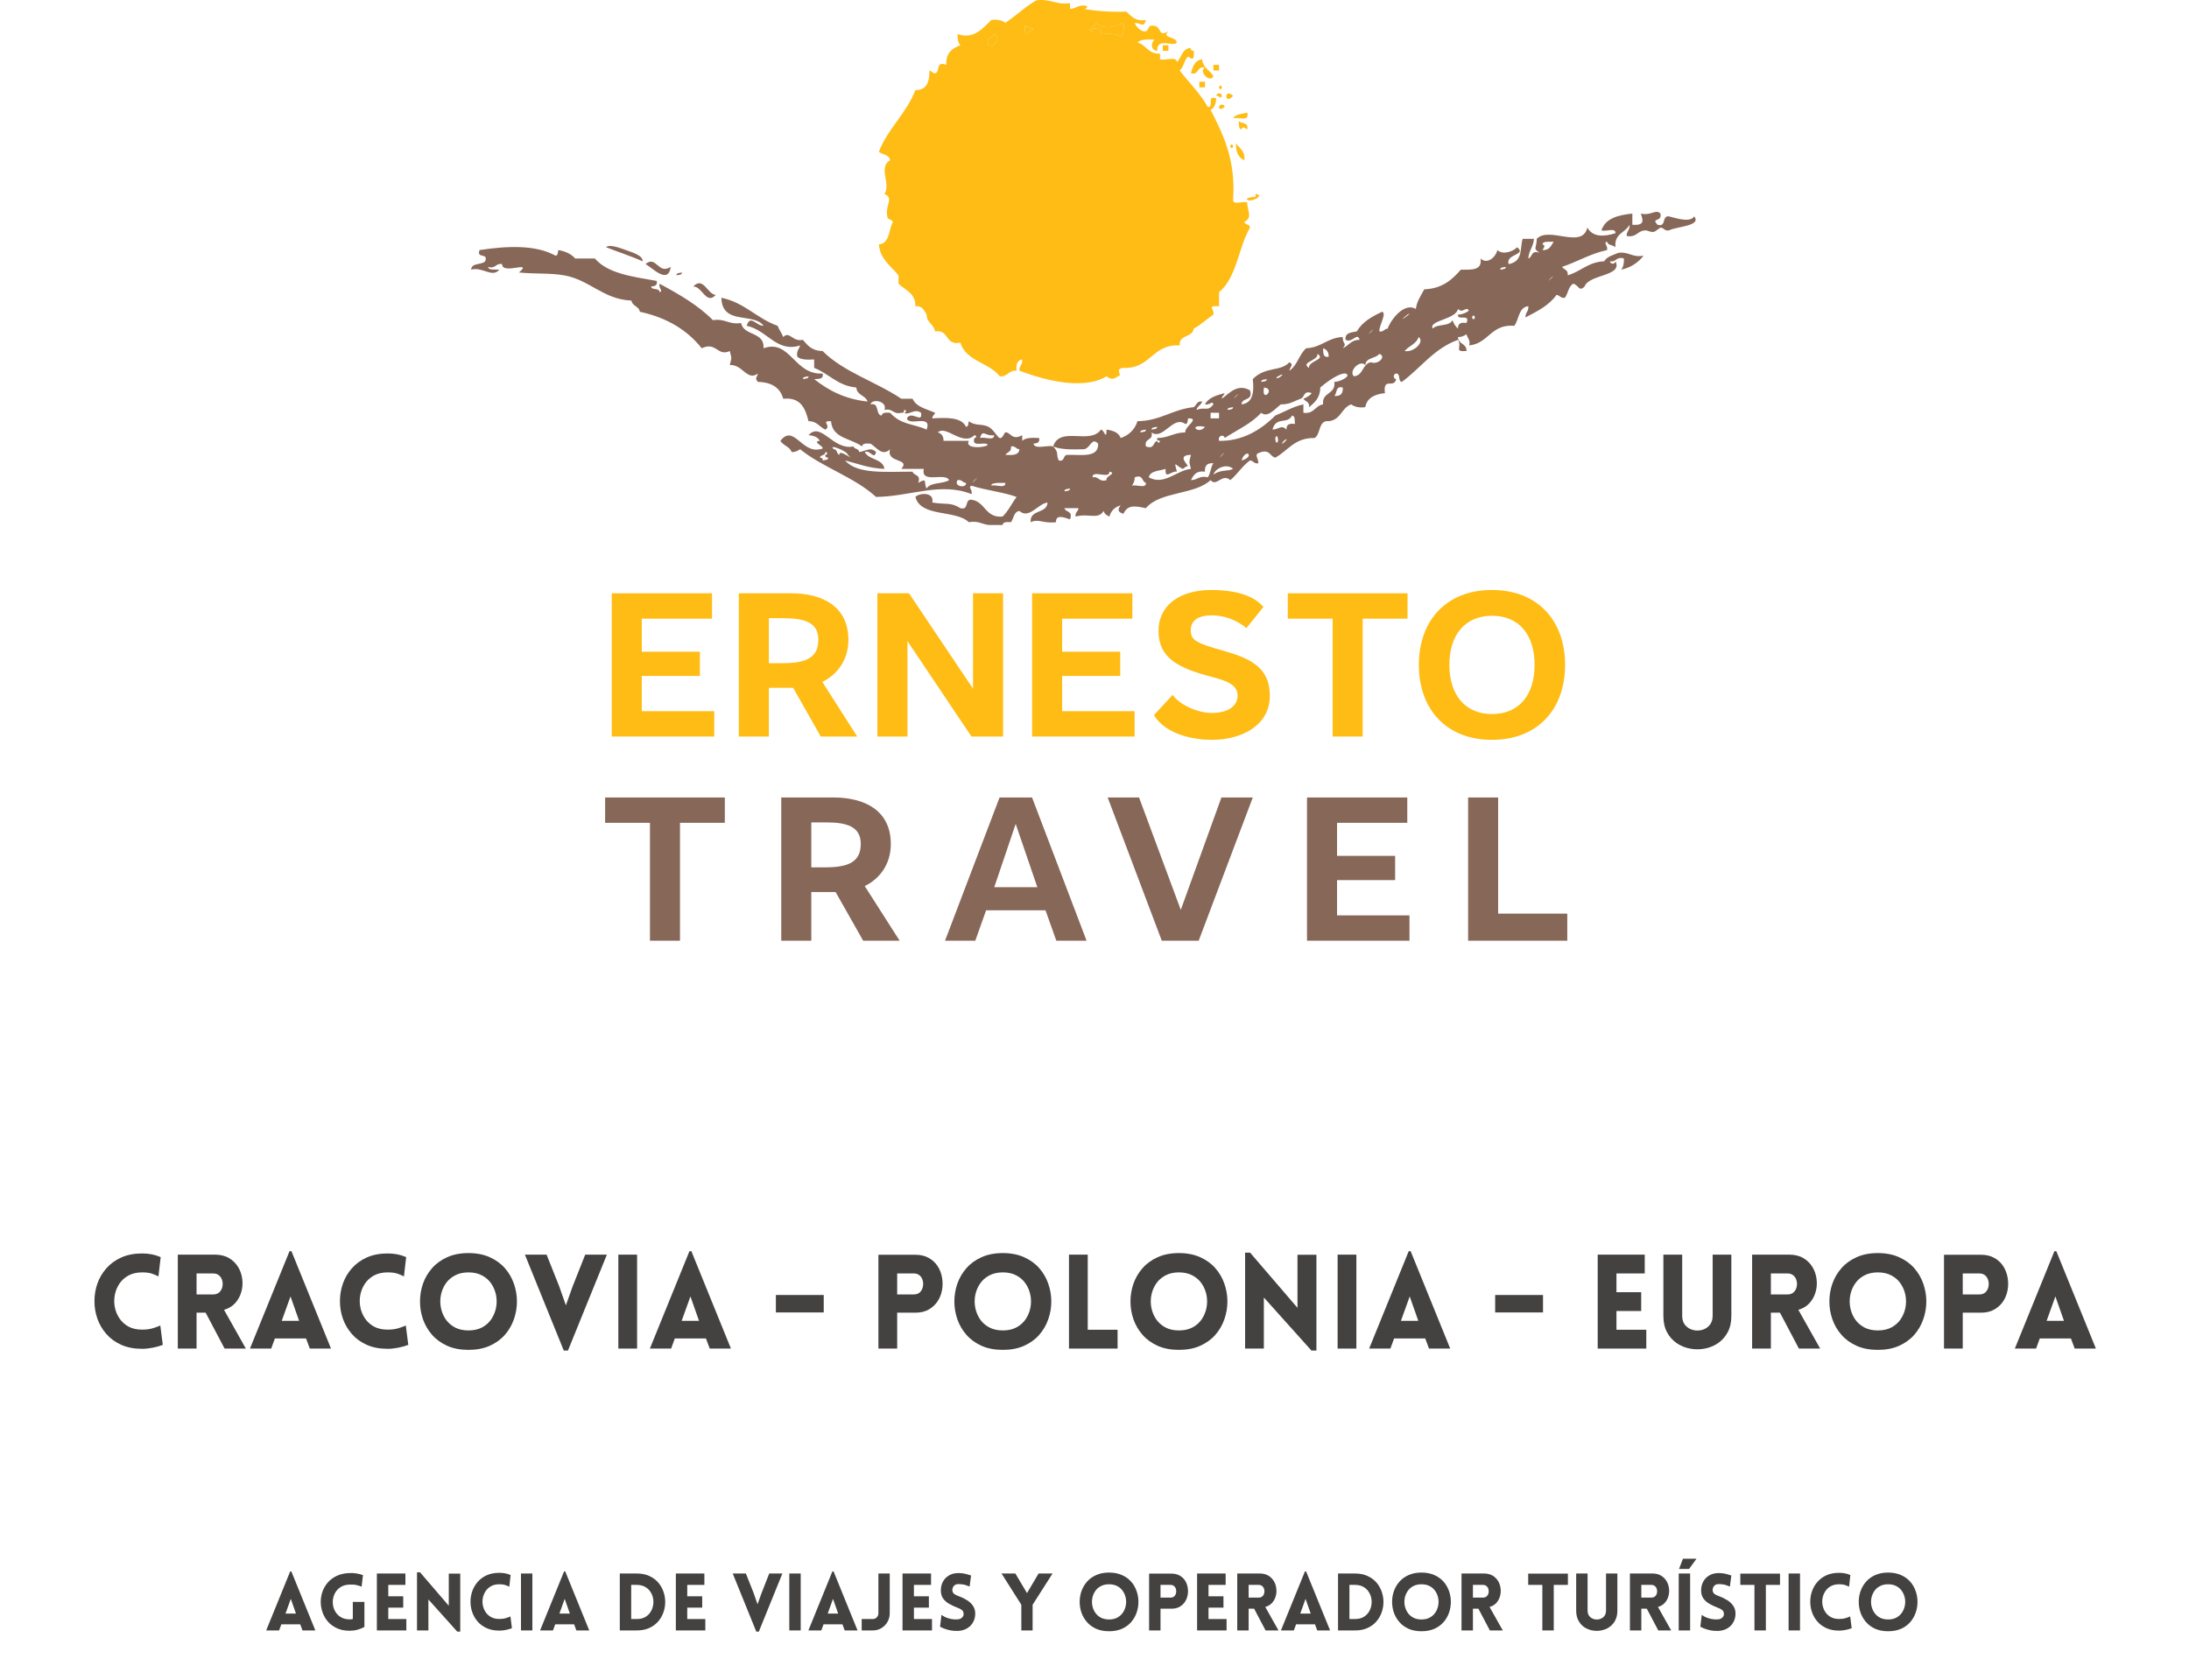 <svg xmlns="http://www.w3.org/2000/svg" xmlns:xlink="http://www.w3.org/1999/xlink" width="732" zoomAndPan="magnify" viewBox="0 0 549 421.5" height="562" preserveAspectRatio="xMidYMid meet" version="1.0"><defs><g/><clipPath id="415bb33e5c"><path d="M 151 200 L 182 200 L 182 235.969 L 151 235.969 Z M 151 200 " clip-rule="nonzero"/></clipPath><clipPath id="08b09dbc0c"><path d="M 195 200 L 226 200 L 226 235.969 L 195 235.969 Z M 195 200 " clip-rule="nonzero"/></clipPath><clipPath id="e2c5ef2632"><path d="M 237 200 L 273 200 L 273 235.969 L 237 235.969 Z M 237 200 " clip-rule="nonzero"/></clipPath><clipPath id="caca32cfad"><path d="M 277 200 L 315 200 L 315 235.969 L 277 235.969 Z M 277 200 " clip-rule="nonzero"/></clipPath><clipPath id="74bf8369db"><path d="M 327 200 L 354 200 L 354 235.969 L 327 235.969 Z M 327 200 " clip-rule="nonzero"/></clipPath><clipPath id="59f39872f9"><path d="M 368 200 L 394 200 L 394 235.969 L 368 235.969 Z M 368 200 " clip-rule="nonzero"/></clipPath><clipPath id="fd3334f9f5"><path d="M 118.148 53 L 425.281 53 L 425.281 132 L 118.148 132 Z M 118.148 53 " clip-rule="nonzero"/></clipPath></defs><path fill="#febc14" d="M 257.078 6.426 C 257.645 6.797 258.223 7.16 259.195 7.129 C 259.02 7.891 257.789 7.605 257.781 8.535 C 257.184 8.664 257.117 8.262 257.078 7.832 Z M 257.078 6.426 " fill-opacity="1" fill-rule="evenodd"/><path fill="#febc14" d="M 249.324 8.535 C 251.039 8.977 249.695 12.094 247.914 11.352 C 247.105 9.137 249.02 9.641 249.324 8.535 " fill-opacity="1" fill-rule="evenodd"/><path fill="#febc14" d="M 291.633 11.352 L 293.043 11.352 L 293.043 12.758 L 291.633 12.758 Z M 304.324 16.277 L 305.734 16.277 L 305.734 17.684 L 304.324 17.684 Z M 300.797 20.5 L 302.211 20.5 L 302.211 21.906 L 300.797 21.906 Z M 300.797 20.5 " fill-opacity="1" fill-rule="evenodd"/><path fill="#febc14" d="M 305.734 21.906 C 305.867 21.109 306.441 21.516 306.438 21.906 C 306.305 22.707 305.73 22.297 305.734 21.906 " fill-opacity="1" fill-rule="evenodd"/><path fill="#febc14" d="M 305.027 24.02 C 305.203 23.133 306.43 23.309 306.441 24.02 C 306.125 25.043 305.82 23.945 305.027 24.02 " fill-opacity="1" fill-rule="evenodd"/><path fill="#febc14" d="M 309.262 24.02 C 307.121 26.621 306.887 21.883 309.262 24.02 " fill-opacity="1" fill-rule="evenodd"/><path fill="#febc14" d="M 305.734 26.832 C 305.906 25.949 307.137 26.125 307.145 26.832 C 306.52 27.266 305.883 27.684 305.734 26.832 " fill-opacity="1" fill-rule="evenodd"/><path fill="#febc14" d="M 312.785 28.242 C 313.512 30.605 310.594 29.336 309.262 29.648 C 309.859 28.602 311.531 28.629 312.785 28.242 " fill-opacity="1" fill-rule="evenodd"/><path fill="#febc14" d="M 310.672 30.352 C 311.328 31.102 313.273 30.57 312.785 32.461 C 312.16 32.027 311.523 31.613 311.375 32.461 C 310.551 32.348 310.781 31.18 310.672 30.352 " fill-opacity="1" fill-rule="evenodd"/><path fill="#febc14" d="M 308.555 36.688 C 308.688 35.887 309.262 36.297 309.262 36.688 C 309.125 37.484 308.555 37.074 308.555 36.688 " fill-opacity="1" fill-rule="evenodd"/><path fill="#febc14" d="M 309.965 35.98 C 310.859 37.203 312.348 37.828 312.082 40.203 C 310.605 39.566 309.93 38.129 309.965 35.98 " fill-opacity="1" fill-rule="evenodd"/><path fill="#febc14" d="M 314.902 49.352 C 314.895 49.352 314.91 48.652 314.902 48.648 C 317.414 48.992 313.645 50.914 312.785 50.059 C 312.277 49.547 314.559 49.375 314.902 49.352 " fill-opacity="1" fill-rule="evenodd"/><path fill="#876757" d="M 161.883 66.242 C 164.66 63.949 164.988 68.988 168.23 66.945 C 167.57 71.539 163.496 67.043 161.883 66.242 " fill-opacity="1" fill-rule="evenodd"/><path fill="#876757" d="M 169.641 69.059 C 169.66 68.375 170.504 68.512 171.051 68.355 C 171.031 69.039 170.188 68.898 169.641 69.059 " fill-opacity="1" fill-rule="evenodd"/><path fill="#876757" d="M 173.871 71.871 C 176.359 69.207 177.473 73.867 179.512 73.984 C 177.086 76.586 176.117 71.781 173.871 71.871 " fill-opacity="1" fill-rule="evenodd"/><path fill="#febc14" d="M 274.707 5.723 C 277.297 7.418 278.938 6.953 281.758 5.723 C 281.984 7.352 281.648 8.422 281.055 9.238 C 280.145 8.27 277.992 8.543 276.117 8.535 C 276.379 7.34 275.57 7.207 274.707 7.129 C 274.105 7 274.043 7.402 274.004 7.832 C 271.961 7.438 275.086 6.734 274.707 5.723 " fill-opacity="1" fill-rule="evenodd"/><path fill="#febc14" d="M 302.211 16.98 C 300.039 16.457 300.855 18.914 298.684 18.387 C 299.125 16.719 299.633 15.113 301.504 14.871 C 301.672 17.051 303.465 17.602 304.324 19.094 C 303.559 20.992 300.43 17.871 302.211 16.98 " fill-opacity="1" fill-rule="evenodd"/><path fill="#876757" d="M 152.012 62.02 C 152.738 61.203 155.23 62.09 156.945 62.723 C 158.336 63.234 161.289 64.035 161.176 65.539 C 158.242 64.246 155.047 63.211 152.012 62.02 " fill-opacity="1" fill-rule="evenodd"/><path fill="#febc14" d="M 247.914 11.352 C 249.695 12.09 251.039 8.977 249.324 8.535 C 249.02 9.641 247.105 9.137 247.914 11.352 M 257.078 7.832 C 257.117 8.262 257.184 8.664 257.785 8.535 C 257.793 7.605 259.02 7.891 259.195 7.129 C 258.223 7.16 257.645 6.797 257.078 6.426 Z M 274.004 7.832 C 274.043 7.402 274.105 7 274.707 7.129 C 275.57 7.207 276.379 7.34 276.117 8.535 C 277.992 8.543 280.145 8.27 281.055 9.238 C 281.648 8.422 281.984 7.352 281.758 5.723 C 278.938 6.953 277.297 7.418 274.707 5.723 C 275.086 6.734 271.961 7.438 274.004 7.832 M 287.402 5.016 C 286.789 7.062 286.344 5.809 284.578 5.723 C 284.973 6.734 285.68 7.438 286.695 7.832 C 288.258 8.219 287.699 6.488 288.809 6.426 C 291.715 6.305 290.137 9.57 293.043 7.832 C 291.184 9.621 294.848 9.012 295.156 10.648 C 294.328 11.941 290.137 9.168 290.219 12.758 C 288.586 12.562 288.602 10.879 289.516 9.945 C 287.777 9.852 286.117 9.836 285.285 10.648 C 287.473 11.281 287.98 13.586 290.926 13.461 L 290.926 14.871 C 292.164 15.273 295.07 14.02 295.156 15.574 C 296.406 14.477 296.395 12.117 298.684 12.055 C 298.555 12.652 298.961 12.719 299.387 12.758 C 299.586 14.812 299.219 15.176 297.977 14.168 C 296.961 15.027 296.91 16.852 295.863 17.684 C 298.215 20.734 300.973 23.375 302.914 26.832 C 304.605 27.113 302.523 23.629 305.027 24.723 C 304.934 26.031 304.566 27.074 303.617 27.535 C 306.777 33.77 309.938 39.996 309.262 50.055 C 309.141 51.582 311.762 50.375 312.785 50.758 C 312.867 53.125 314.195 54.48 312.082 55.688 C 312.254 56.449 313.484 56.164 313.492 57.094 C 310.57 62.152 310.152 69.711 305.734 73.277 L 305.734 76.797 L 304.324 76.797 C 303.277 77.105 304.602 77.699 304.324 78.91 C 302.645 80.047 301.215 81.438 299.387 82.43 C 299.125 84.742 295.641 83.848 295.863 86.648 C 288.891 86.262 288.633 92.57 281.758 92.281 C 279.305 92.484 281.816 94.184 280.348 94.391 C 279.305 95.207 278.57 95.207 277.527 94.391 C 271.527 98.008 261.707 95.262 255.668 92.984 C 255.578 91.723 256.531 91.5 256.375 90.168 C 255.133 90.34 254.766 91.379 254.965 92.984 C 252.898 92.801 252.797 94.574 250.734 94.391 C 248.094 90.926 242.277 90.633 240.859 85.945 C 236.961 86.789 238.145 82.559 234.516 83.133 C 234.23 81.301 232.41 81.008 232.398 78.91 C 231.785 77.879 231.344 76.68 229.578 76.797 C 229.617 73.473 227.004 72.797 225.348 71.168 L 225.348 69.059 C 223.465 66.715 220.797 65.152 220.41 61.316 C 223.203 61.051 222.84 57.641 223.938 55.688 C 223.762 54.922 222.535 55.207 222.527 54.277 C 221.98 51.258 224.297 49.746 221.82 48.648 C 223.531 46.164 220.156 41.98 223.23 40.203 C 223.035 38.758 221.348 38.801 220.41 38.094 C 222.695 32.164 227.293 28.539 229.578 22.609 C 232.426 22.637 233.129 20.527 233.102 17.684 C 233.676 17.816 233.805 18.391 234.516 18.387 C 235.875 18.105 234.574 15.164 237.336 16.277 C 237.168 13.297 238.797 12.109 240.859 11.352 C 240.312 10.723 240.102 9.762 240.156 8.535 C 244.086 9.965 246.398 7.223 248.617 5.016 C 250.254 4.793 251.324 5.133 252.145 5.723 C 254.84 3.957 257.059 1.711 259.898 0.09 C 263.445 -0.398 264.816 1.285 268.359 0.797 L 268.359 2.203 C 270.023 2.219 270.438 0.988 272.594 1.5 C 272.723 2.098 272.316 2.16 271.887 2.203 C 273.273 2.578 278.379 3.125 282.465 2.906 C 283.738 3.98 284.625 5.441 287.402 5.016 " fill-opacity="1" fill-rule="evenodd"/><g clip-path="url(#415bb33e5c)"><path fill="#876757" d="M 181.785 206.395 L 170.543 206.395 L 170.543 235.973 L 163.008 235.973 L 163.008 206.395 L 151.766 206.395 L 151.766 200.039 L 181.785 200.039 Z M 181.785 206.395 " fill-opacity="1" fill-rule="nonzero"/></g><g clip-path="url(#08b09dbc0c)"><path fill="#876757" d="M 207.074 217.562 C 212.887 217.562 215.879 216.125 215.879 211.703 C 215.879 207.281 212.332 206.285 207.074 206.285 L 203.473 206.285 L 203.473 217.562 Z M 203.473 235.969 L 195.938 235.969 L 195.938 200.039 L 209.012 200.039 C 217.043 200.039 223.414 203.41 223.414 211.703 C 223.414 216.898 220.531 220.492 216.875 222.262 L 225.629 235.969 L 216.488 235.969 L 209.566 223.754 L 203.473 223.754 Z M 203.473 235.969 " fill-opacity="1" fill-rule="nonzero"/></g><g clip-path="url(#e2c5ef2632)"><path fill="#876757" d="M 249.363 222.539 L 260.164 222.539 L 254.734 206.672 Z M 262.211 228.344 L 247.312 228.344 L 244.602 235.973 L 237.012 235.973 L 250.691 200.039 L 258.836 200.039 L 272.516 235.973 L 264.93 235.973 Z M 262.211 228.344 " fill-opacity="1" fill-rule="nonzero"/></g><g clip-path="url(#caca32cfad)"><path fill="#876757" d="M 306.332 200.039 L 314.199 200.039 L 300.629 235.969 L 291.375 235.969 L 277.805 200.039 L 285.672 200.039 L 296.141 228.23 Z M 306.332 200.039 " fill-opacity="1" fill-rule="nonzero"/></g><g clip-path="url(#74bf8369db)"><path fill="#876757" d="M 327.797 200.039 L 352.945 200.039 L 352.945 206.395 L 335.328 206.395 L 335.328 214.688 L 349.895 214.688 L 349.895 220.77 L 335.328 220.77 L 335.328 229.613 L 353.496 229.613 L 353.496 235.969 L 327.797 235.969 Z M 327.797 200.039 " fill-opacity="1" fill-rule="nonzero"/></g><g clip-path="url(#59f39872f9)"><path fill="#876757" d="M 368.203 235.973 L 368.203 200.039 L 375.734 200.039 L 375.734 229.172 L 393.074 229.172 L 393.074 235.973 Z M 368.203 235.973 " fill-opacity="1" fill-rule="nonzero"/></g><path fill="#febc14" d="M 153.426 148.82 L 178.574 148.82 L 178.574 155.18 L 160.961 155.18 L 160.961 163.473 L 175.527 163.473 L 175.527 169.555 L 160.961 169.555 L 160.961 178.398 L 179.129 178.398 L 179.129 184.754 L 153.426 184.754 Z M 153.426 148.82 " fill-opacity="1" fill-rule="nonzero"/><path fill="#febc14" d="M 196.434 166.348 C 202.25 166.348 205.238 164.91 205.238 160.484 C 205.238 156.062 201.695 155.066 196.434 155.066 L 192.832 155.066 L 192.832 166.348 Z M 192.832 184.754 L 185.301 184.754 L 185.301 148.82 L 198.371 148.82 C 206.402 148.82 212.773 152.195 212.773 160.484 C 212.773 165.684 209.895 169.273 206.238 171.047 L 214.988 184.754 L 205.848 184.754 L 198.926 172.535 L 192.832 172.535 Z M 192.832 184.754 " fill-opacity="1" fill-rule="nonzero"/><path fill="#febc14" d="M 227.586 160.82 L 227.586 184.754 L 220.051 184.754 L 220.051 148.82 L 227.973 148.82 L 244.035 172.758 L 244.035 148.82 L 251.57 148.82 L 251.57 184.754 L 243.648 184.754 Z M 227.586 160.82 " fill-opacity="1" fill-rule="nonzero"/><path fill="#febc14" d="M 258.848 148.82 L 283.996 148.82 L 283.996 155.18 L 266.383 155.18 L 266.383 163.473 L 280.949 163.473 L 280.949 169.555 L 266.383 169.555 L 266.383 178.398 L 284.551 178.398 L 284.551 184.754 L 258.848 184.754 Z M 258.848 148.82 " fill-opacity="1" fill-rule="nonzero"/><path fill="#febc14" d="M 303.906 185.582 C 299.527 185.582 292.496 184.367 289.391 179.391 L 294.102 174.305 C 295.816 176.793 300.359 178.84 303.906 178.84 C 308.559 178.84 310.387 176.684 310.387 174.527 C 310.387 172.48 309.113 171.152 304.457 169.938 C 295.43 167.617 290.555 165.074 290.555 158.219 C 290.555 151.863 295.816 147.992 303.848 147.992 C 308.227 147.992 313.93 148.766 316.867 152.25 L 312.602 157.555 C 309.941 155.344 306.84 154.348 303.848 154.348 C 300.859 154.348 298.645 155.457 298.645 158.055 C 298.645 160.102 299.363 161.039 304.402 162.531 C 311.16 164.523 318.473 165.961 318.473 174.527 C 318.473 181.988 311.383 185.582 303.906 185.582 " fill-opacity="1" fill-rule="nonzero"/><path fill="#febc14" d="M 353.004 155.18 L 341.758 155.18 L 341.758 184.754 L 334.227 184.754 L 334.227 155.18 L 322.98 155.18 L 322.98 148.82 L 353.004 148.82 Z M 353.004 155.18 " fill-opacity="1" fill-rule="nonzero"/><path fill="#febc14" d="M 374.184 179.117 C 380.941 179.117 384.875 174.363 384.875 166.789 C 384.875 159.16 380.941 154.461 374.184 154.461 C 367.539 154.461 363.496 159.16 363.496 166.789 C 363.496 174.363 367.539 179.117 374.184 179.117 M 374.184 147.992 C 385.652 147.992 392.52 155.676 392.52 166.789 C 392.52 177.898 385.652 185.582 374.184 185.582 C 362.719 185.582 355.852 177.898 355.852 166.789 C 355.852 155.676 362.719 147.992 374.184 147.992 " fill-opacity="1" fill-rule="nonzero"/><g clip-path="url(#fd3334f9f5)"><path fill="#876757" d="M 205.602 114.801 C 206.031 114.84 206.438 114.906 206.309 115.504 C 206.855 115.344 207.699 115.484 207.719 114.801 C 207.289 114.758 206.883 114.695 207.012 114.098 C 207.406 114.098 207.812 113.523 207.012 113.391 C 207.004 114.32 205.777 114.035 205.602 114.801 M 210.539 114.098 C 210.234 112.309 214.777 116.074 212.656 114.098 C 212.398 113.035 207.457 111.23 209.129 112.688 C 210.059 112.695 209.773 113.922 210.539 114.098 M 268.359 122.539 C 267.812 122.699 266.973 122.559 266.949 123.246 C 267.5 123.086 268.34 123.227 268.359 122.539 M 252.145 121.133 L 250.027 121.133 C 249.48 121.289 248.637 121.152 248.617 121.836 C 249.641 121.453 252.262 122.66 252.145 121.133 M 242.27 121.133 C 241.371 121.094 241.293 120.23 240.156 120.43 C 239.059 122.16 242.551 122.5 242.27 121.133 M 283.875 121.836 C 284.898 121.453 287.52 122.66 287.398 121.133 C 286.293 120.828 286.797 118.918 284.578 119.727 C 284.609 120.695 284.246 121.27 283.875 121.836 M 244.387 120.43 C 242.461 122.57 246.531 118.508 244.387 120.43 M 274.004 119.727 C 275.703 119.438 275.535 121.012 277.527 120.43 C 277.152 119.414 280.277 118.711 278.234 118.316 C 278.348 120.309 273.887 117.734 274.004 119.727 M 304.324 119.023 C 306.387 117.668 307.789 118.332 309.262 117.613 C 307.734 116.176 304.875 117.371 304.324 119.023 M 302.207 118.316 C 299.992 117.984 299.328 119.195 298.684 120.43 C 300.344 120.445 300.758 119.215 302.914 119.727 C 303.633 118.801 303.605 117.133 304.324 116.207 C 302.785 116.078 302.082 116.781 302.207 118.316 M 297.977 116.91 C 297.27 116.91 297.141 117.48 296.566 117.613 C 294.742 116.652 294.352 115.34 295.156 118.316 C 293.809 117.988 292.121 120.488 292.336 117.613 C 290.77 118.16 288.512 118.02 288.105 119.727 C 291.957 121.895 295.078 117.965 298.684 117.613 C 298.188 115.449 298.188 116.262 298.684 114.098 C 295.699 114.145 297.012 115.703 297.977 116.91 M 306.441 114.098 C 304.516 116.234 308.582 112.176 306.441 114.098 M 252.145 114.098 C 253.891 114.199 255.562 114.227 255.668 112.688 C 254.766 112.648 254.691 111.785 253.555 111.984 C 253.762 113.367 252.602 113.379 252.145 114.098 M 321.953 110.578 C 320.25 112.938 324.32 108.875 321.953 110.578 M 320.543 110.578 C 320.574 109.828 320.211 108.789 319.84 109.871 C 319.809 110.621 320.168 111.66 320.543 110.578 M 245.797 109.871 C 246.82 109.488 249.441 110.695 249.32 109.168 C 247.105 109.523 246.441 107.512 245.797 109.871 M 287.398 107.762 C 286.855 107.918 286.008 107.781 285.988 108.465 C 286.539 108.309 287.383 108.445 287.398 107.762 M 235.219 108.465 C 236.105 108.754 236.66 109.371 236.629 110.578 L 242.977 110.578 C 241.625 113.238 249.723 111.895 247.207 111.281 C 245.957 111.121 243.676 111.988 244.387 109.871 C 244.777 109.875 245.188 109.305 244.387 109.168 C 241.418 112.078 237.242 106.496 235.219 108.465 M 302.207 107.059 C 297.691 106.246 300.66 109.207 302.207 107.059 M 290.219 107.059 C 289.676 107.215 288.832 107.078 288.809 107.762 C 289.359 107.605 290.199 107.742 290.219 107.059 M 297.273 106.355 C 294.234 104.066 291.664 110.57 288.809 108.465 C 289.336 110.633 286.875 109.816 287.398 111.984 C 289.617 112.789 289.113 110.879 290.219 110.578 C 290.219 110.969 290.793 111.375 290.926 110.578 C 290.496 110.535 290.09 110.473 290.219 109.871 C 293.039 109.871 294.453 108.469 297.273 108.465 C 297.012 107.016 301.141 104.895 297.977 104.945 C 297.82 105.492 297.961 106.336 297.273 106.355 M 319.133 107.762 C 320.887 107.684 321.316 106.441 322.656 107.762 C 322.566 106.5 323.359 106.113 324.773 106.355 C 324.664 105.527 324.895 104.355 324.066 104.242 C 322.785 106.574 320.059 104.328 319.133 107.762 M 303.617 104.945 L 305.734 104.945 L 305.734 103.539 L 303.617 103.539 Z M 309.262 102.133 C 308.711 102.289 307.867 102.152 307.848 102.836 C 308.395 102.68 309.242 102.816 309.262 102.133 M 226.758 103.539 C 227 103.73 227.676 102.816 226.758 102.836 C 226.719 103.266 226.652 103.668 226.051 103.539 C 223.895 104.051 223.977 102.324 221.82 102.836 C 222.66 100.742 218.848 99.812 218.297 101.43 C 220.699 100.906 219.457 104.023 221.117 104.242 C 221.234 103.422 222.23 103.48 223.23 103.539 C 226.043 106.637 229 106.227 232.398 107.762 C 233.844 103.738 227.945 107.047 227.461 104.945 C 228.516 102.805 231.484 106.453 230.988 103.539 C 229.367 102.324 227.766 104.328 226.758 103.539 M 309.965 99.316 C 308.039 101.457 312.109 97.395 309.965 99.316 M 334.645 99.316 C 336.184 99.445 336.891 98.742 336.762 97.207 C 334.867 96.723 335.398 98.66 334.645 99.316 M 317.016 97.207 C 316.273 101.289 320.074 97.5 317.016 97.207 M 317.723 95.094 C 317.176 95.254 316.332 95.113 316.312 95.797 C 316.859 95.641 317.703 95.777 317.723 95.094 M 202.781 94.391 C 202.234 94.551 201.391 94.41 201.371 95.094 C 201.918 94.938 202.762 95.074 202.781 94.391 M 326.184 100.02 C 324.617 100.566 323.434 101.5 321.246 101.43 C 319.875 102.414 317.922 104.941 316.312 103.539 C 313.852 106.246 310.281 107.84 307.145 109.871 C 307.082 108.898 305.344 109.133 305.734 110.578 C 311.469 110.695 316.125 107.957 319.84 104.242 C 322.18 103.297 324.191 102.02 326.891 101.43 L 326.891 103.539 C 329.617 103.918 329.793 101.746 331.824 101.43 C 331.469 98.258 335.066 99.031 334.645 95.797 C 335.934 95.828 339.156 94.312 337.465 93.688 C 335.867 93.566 333.016 95.582 331.121 97.207 C 331.113 99.777 329.727 100.977 328.301 102.133 C 328.512 100.746 327.348 100.738 326.891 100.02 C 327.723 99.68 328.488 99.27 329.004 98.613 C 326.785 97.809 327.293 99.719 326.184 100.02 M 321.246 94.391 C 322.09 93.656 321.414 93.887 320.543 94.391 C 319.578 94.949 320.426 95.109 321.246 94.391 M 342.402 91.574 C 341.152 90.078 338.082 93.145 339.582 94.391 C 341.957 94.184 341.629 91.27 343.812 90.871 C 345.602 91.617 347.832 89.391 345.93 88.762 C 345.023 89.969 342.57 89.633 342.402 91.574 M 328.301 92.281 C 328.035 90.539 332.703 90.199 330.414 88.762 C 330.68 90.5 326.012 90.844 328.301 92.281 M 333.234 89.465 C 333.273 88.254 332.691 87.66 331.824 87.355 C 331.895 88.461 331.73 89.793 333.234 89.465 M 352.273 88.059 C 354.613 88.469 357.379 85.707 355.801 84.539 C 355.219 86.305 353.328 86.766 352.273 88.059 M 343.812 83.129 C 341.887 85.27 345.957 81.211 343.812 83.129 M 369.902 79.613 C 369.906 79.223 369.332 78.812 369.199 79.613 C 369.195 80.004 369.77 80.41 369.902 79.613 M 352.98 78.91 C 349.312 81.992 355.234 77.625 352.98 78.91 M 367.789 77.5 C 366.781 77.777 366.598 78.348 365.672 77.5 C 365.074 80.207 358.199 80.336 359.328 82.43 C 360.418 81.172 363.559 81.961 364.262 80.316 C 364.605 81.148 365.016 81.914 365.672 82.43 C 365.582 81.164 366.371 80.781 367.789 81.02 C 368.883 78.52 365.395 80.594 365.672 78.91 C 366.617 79.02 369.559 77.805 367.789 77.5 M 388.941 69.762 C 387.02 71.902 391.086 67.84 388.941 69.762 M 377.66 66.945 C 377.113 67.102 376.27 66.965 376.25 67.648 C 376.797 67.492 377.641 67.629 377.66 66.945 M 386.828 62.723 C 388.59 62.844 389.035 61.641 389.648 60.613 C 388.594 60.73 387.047 60.359 386.828 61.316 C 387.68 61.465 387.262 62.098 386.828 62.723 M 311.375 115.504 C 314.871 114.566 312.477 112.18 311.375 115.504 M 346.633 78.203 C 347.859 78.578 345.867 81.598 345.93 83.129 C 347.066 83.328 347.141 82.465 348.043 82.43 C 348.309 81.18 351.781 75.59 355.094 77.5 C 355.367 75.648 355.961 74.832 357.211 72.574 C 361.734 72.398 364.191 70.156 366.379 67.648 C 368.965 67.648 371.824 67.922 371.312 64.836 C 372.996 66.43 375.137 64.512 375.543 62.723 C 376.832 64.02 379.496 63.098 380.48 62.02 C 383.074 63.98 377.508 63.691 378.363 66.242 C 382.105 65.594 381.152 62.105 381.891 59.906 L 384.711 59.906 C 384.594 61.902 383.418 62.84 383.301 64.836 C 384.406 64.531 383.902 62.621 386.121 63.426 C 384.359 62.18 385.359 62.531 385.418 59.906 C 388.539 56.66 396.777 62.609 398.109 57.094 C 399.453 59.469 402.109 59.445 405.16 58.5 C 405.281 56.973 402.66 58.184 401.637 57.797 C 402.609 54.781 405.77 53.949 409.391 53.574 L 409.391 56.391 C 412.309 56.57 412.227 55.555 411.508 53.574 C 414.082 54.199 415.262 52.332 416.441 53.574 C 416.879 55.836 413.906 54.539 415.738 56.391 C 418.004 57.008 416.703 54.07 418.559 54.277 C 419.973 54.566 423.789 56.02 424.906 54.277 C 426.84 56.715 420.41 56.801 418.559 57.797 C 417.418 57.996 417.344 57.133 416.441 57.094 C 414.781 58.125 415.133 58.578 412.918 57.797 C 410.688 57.68 410.562 59.668 407.98 59.203 C 407.891 57.941 408.844 57.719 408.688 56.391 C 407.645 58.398 404.766 58.578 405.16 62.02 C 404.594 61.414 403.23 61.602 403.047 60.613 C 402 60.918 403.324 61.512 403.047 62.723 C 398.801 63.645 395.641 65.652 391.766 66.945 C 392.223 67.66 393.387 67.676 393.172 69.059 C 396.469 68.125 398.293 65.719 402.34 65.539 C 403.016 64.336 404.555 63.996 405.867 63.426 C 408.594 63.051 409.309 64.684 412.211 64.129 C 410.863 65.836 409.09 67.113 406.57 67.648 C 407.117 67.023 407.328 66.059 407.277 64.836 C 405.285 64.254 405.449 65.824 403.75 65.539 C 403.926 66.422 405.152 66.246 405.16 65.539 C 407.078 69.348 398.516 68.742 397.406 71.871 C 395.965 73.285 396.023 71.562 394.582 71.168 C 393.344 71.809 393.293 73.633 392.469 74.688 C 391.328 74.883 391.254 74.023 390.352 73.984 C 388.516 76.605 385.535 78.086 382.598 79.613 C 382.508 78.352 383.457 78.129 383.301 76.797 C 380.785 77.105 381.023 80.156 379.773 81.723 C 373.891 81.25 373.383 86.133 368.492 86.648 C 368.793 85.18 368.008 84.785 367.789 83.836 C 367.223 84.207 366.645 84.57 365.672 84.539 C 365.672 86.418 367.898 86.066 367.789 88.059 C 364.492 88.242 366.805 87.223 365.672 85.242 C 359.617 87.41 356.32 92.328 351.57 95.797 C 350.555 95.641 351.324 93.699 350.16 93.688 C 349.273 93.863 349.449 95.086 350.16 95.094 C 349.621 97.605 346.816 94.41 347.34 98.613 C 344.797 98.891 342.848 99.758 342.402 102.133 C 340.766 102.355 339.695 102.02 338.875 101.43 C 336.262 102.336 336.258 105.852 332.531 105.652 C 330.68 106.148 331.141 108.953 329.711 109.871 C 324.668 109.77 323.031 113.059 319.84 114.801 C 318.492 114.5 318.562 112.789 316.312 113.391 C 314.262 114.004 315.52 114.445 315.605 116.207 C 314.469 116.406 314.395 115.543 313.492 115.504 C 311.559 116.859 310.375 118.961 308.555 120.43 C 306.492 118.609 305.09 122.25 303.617 120.43 C 299.621 124.18 290.902 123.219 287.398 127.465 C 284.758 126.953 282.867 126.473 281.758 128.875 C 280.293 128.48 280.266 127.777 281.055 126.762 C 279.59 127.18 278.648 128.117 278.234 129.578 C 277.605 129.266 276.973 128.961 276.824 128.172 C 275.262 130.484 273.102 128.652 269.77 129.578 C 269.574 128.441 270.438 128.367 270.477 127.465 L 266.949 127.465 C 267.254 128.57 269.168 128.066 268.359 130.281 C 266.91 129.789 264.785 128.934 264.836 130.984 C 261.559 131.398 260.578 130.023 258.488 130.984 C 258.219 127.668 262.578 128.969 262.719 126.059 C 260.348 126.305 258.105 130.328 255.668 128.172 C 254.219 128.367 254.262 130.051 253.555 130.984 C 252.551 130.926 251.555 130.867 251.438 131.688 L 247.914 131.688 C 246.254 131.465 245.266 130.578 242.977 130.984 C 239.605 127.777 230.961 129.84 229.578 124.652 C 230.652 123.57 234.414 123.398 233.809 126.059 C 237.59 126.641 238.309 125.91 240.859 127.465 C 243.125 128.086 241.828 125.145 243.68 125.355 C 247.172 125.859 247.055 129.961 251.438 129.578 C 252.887 128.207 253.754 126.258 254.965 124.652 C 251.523 123.395 247.219 122.996 243.68 121.836 C 242.637 122.145 243.957 122.738 243.68 123.949 C 235.871 120.828 228.32 124.555 219.707 124.652 C 214.328 119.699 206.391 117.297 200.664 112.688 C 200.098 113.059 199.523 113.422 198.551 113.391 C 198.07 111.996 196.402 111.781 195.73 110.578 C 199.027 106.293 201.051 113.719 205.602 112.688 C 208.09 112.48 203.113 110.785 205.602 110.578 C 205.137 109.633 204.094 109.266 202.781 109.168 C 205.926 105.605 208.871 113.047 214.066 111.984 C 214.238 112.75 215.465 112.461 215.477 113.391 C 217.125 113.176 218.387 112.016 219.707 113.391 C 219.242 115.5 218.199 112.719 216.887 113.391 C 217.891 115.438 221.406 114.98 221.82 117.613 C 217.957 117.48 215.137 116.309 211.949 115.504 C 214.973 119.055 222.312 118.293 228.871 118.316 C 229.176 119.422 231.09 118.918 230.281 121.133 C 232.77 119.668 231.574 121.109 232.398 122.539 C 233.344 120.902 236.48 121.453 238.039 120.43 C 237.035 118.383 230.852 121.504 231.691 117.613 L 226.051 117.613 C 228.453 114.867 222.18 116.27 223.23 112.688 C 221.176 114.652 219.734 112.043 218.297 111.281 C 217.293 111.219 216.297 111.164 216.18 111.984 C 213.539 109.926 208.727 110.039 208.426 105.652 C 205.637 105.531 208.648 106.73 207.012 107.762 C 205.523 107.137 204.93 105.621 202.781 105.652 C 201.969 102.473 200.871 99.582 196.434 100.02 C 195.68 97.258 193.535 95.875 190.09 95.797 C 189.242 94.875 189.816 94.691 190.09 93.688 C 187.371 95.711 186.215 91.312 183.035 91.574 C 183.531 89.41 183.531 90.223 183.035 88.059 C 179.914 89.504 179.703 85.617 175.988 87.355 C 172.348 82.773 167.242 79.66 160.473 78.203 C 160.266 76.77 158.566 76.824 158.359 75.391 C 151.309 75.121 147.871 70.156 141.434 69.059 C 137.828 68.441 134.52 68.766 130.152 68.352 C 133.832 65.145 125.918 69.082 125.922 66.242 C 124.223 65.953 124.387 67.527 122.395 66.945 C 122.613 67.902 124.16 67.527 125.215 67.648 C 123.465 69.805 120.934 66.809 118.164 67.648 C 118.234 65.844 120.793 66.52 121.688 65.539 C 122.559 63.262 119.406 65 120.277 62.723 C 127.43 61.641 134.41 61.406 139.316 64.129 C 140.004 64.113 139.867 63.27 140.023 62.723 C 141.824 63.035 143.266 63.711 144.254 64.836 L 149.191 64.836 C 152.43 68.637 158.715 69.406 164.703 70.465 C 164.965 71.66 164.152 71.793 163.293 71.871 C 163.453 72.887 165.398 72.117 165.41 73.277 C 166.453 72.973 165.133 72.379 165.41 71.168 C 170.293 73.801 175.07 76.539 178.805 80.316 C 181.887 79.824 182.777 81.512 185.859 81.02 C 186.508 84.359 191.773 83.094 191.5 87.355 C 198.223 84.977 199.172 94.156 206.309 93.688 C 206.637 95.188 205.301 95.027 204.191 95.094 C 207.73 97.898 211.852 100.117 217.59 100.723 C 217.07 99.133 214.902 99.184 214.77 97.207 C 210.047 96.762 207.922 93.719 204.191 92.281 L 204.191 90.168 C 202.453 90.262 200.793 90.273 199.961 89.465 C 199.664 87.992 200.445 87.602 200.664 86.648 C 194.797 88.535 192.363 82.758 187.27 81.723 C 188.195 78.766 189.582 81.727 191.5 81.723 C 189.035 78.285 181.07 81.676 180.922 74.688 C 186.766 75.895 189.801 79.902 195.023 81.723 C 195.391 82.766 196.066 83.496 196.434 84.539 C 198.062 82.906 198.711 85.84 201.371 85.242 C 202.531 86.668 203.73 88.051 206.309 88.059 C 211.586 93.348 219.742 95.762 226.051 100.02 L 228.871 100.02 C 229.805 102.141 232.414 102.586 234.516 103.539 C 234.379 104.109 233.805 104.242 233.809 104.945 C 237.555 104.727 241.156 104.648 242.27 107.059 C 242.957 107.039 242.816 106.195 242.977 105.652 C 244.562 106.906 246.242 106.223 247.914 107.059 C 249.188 107.695 250.152 109.719 250.73 109.871 C 251.5 110.074 251.824 108.52 252.145 108.465 C 253.371 108.25 253.715 110.637 256.375 109.168 L 256.375 110.578 C 257.207 109.766 258.867 109.781 260.605 109.871 C 260.863 111.07 260.055 111.199 259.195 111.281 C 259.496 112.855 262.672 111.566 264.129 111.984 C 265.691 113.621 264.754 113.867 265.539 115.504 C 267.105 115.891 266.543 114.16 267.656 114.098 C 271.086 114 275.578 114.961 275.414 111.281 C 273.773 109.578 273.527 112.379 271.887 112.688 C 268.996 112.758 266.109 112.824 264.129 111.984 C 265.832 106.742 273.371 111.676 276.117 107.762 C 277.062 107.902 277.43 110.684 277.527 107.762 C 279.172 107.996 280.566 108.484 281.055 109.871 C 283.172 109.172 284.582 107.762 285.285 105.652 C 291.074 105.562 294.055 102.672 299.387 102.133 C 300.105 101.676 300.117 100.516 301.504 100.723 C 301.254 101.648 300.262 101.832 300.094 102.836 C 302.277 101.914 302.832 103.391 304.324 101.43 C 304.016 100.383 303.422 101.707 302.207 101.43 C 303.09 99.727 305.098 99.152 307.145 98.613 C 307.012 99.184 306.438 99.316 306.441 100.02 C 308.371 98.594 310.375 96.152 313.492 97.91 C 314.395 100.688 311.438 99.613 311.375 101.43 C 314.125 101.125 314.59 98.535 314.195 95.094 C 317.371 91.848 321.227 93.273 323.363 90.871 C 324.617 91.387 323.465 92.152 323.363 92.984 C 325.371 91.703 325.824 88.871 327.594 87.355 C 331.438 87.203 332.918 84.691 336.762 84.539 C 336.699 86.457 337.938 85.953 336.762 87.355 C 338.25 86.73 338.848 85.211 340.992 85.242 C 340.395 83.176 339.219 86.156 337.465 85.242 C 337.25 83.387 338.938 83.426 340.285 83.129 C 341.66 80.75 344.07 79.402 346.633 78.203 " fill-opacity="1" fill-rule="evenodd"/></g><g fill="#444141" fill-opacity="1"><g transform="translate(22.11, 338.275)"><g><path d="M 17.625 -18.094 C 17.188 -18.332 16.656 -18.562 16.031 -18.781 C 15.406 -19 14.578 -19.109 13.547 -19.109 C 12.203 -19.109 11.055 -18.848 10.109 -18.328 C 9.172 -17.816 8.414 -17.133 7.844 -16.281 C 7.27 -15.426 6.883 -14.484 6.688 -13.453 C 6.488 -12.43 6.488 -11.41 6.688 -10.391 C 6.883 -9.367 7.27 -8.43 7.844 -7.578 C 8.414 -6.723 9.172 -6.035 10.109 -5.516 C 11.055 -5.004 12.203 -4.75 13.547 -4.75 C 14.578 -4.75 15.484 -4.867 16.266 -5.109 C 17.047 -5.348 17.656 -5.578 18.094 -5.797 L 18.719 -0.922 C 17.988 -0.641 17.148 -0.406 16.203 -0.219 C 15.266 -0.031 14.379 0.062 13.547 0.062 C 11.547 0.062 9.797 -0.27 8.297 -0.938 C 6.805 -1.602 5.562 -2.508 4.562 -3.656 C 3.562 -4.801 2.812 -6.082 2.312 -7.5 C 1.82 -8.914 1.578 -10.379 1.578 -11.891 C 1.578 -13.41 1.82 -14.879 2.312 -16.297 C 2.812 -17.711 3.562 -18.988 4.562 -20.125 C 5.562 -21.27 6.805 -22.176 8.297 -22.844 C 9.797 -23.52 11.547 -23.859 13.547 -23.859 C 15.254 -23.859 16.801 -23.551 18.188 -22.938 Z M 17.625 -18.094 "/></g></g></g><g fill="#444141" fill-opacity="1"><g transform="translate(41.953, 338.275)"><g><path d="M 14.375 0 L 9.625 -9 L 7.344 -9 L 7.344 0 L 2.641 0 L 2.641 -23.562 L 11.922 -23.562 C 13.328 -23.562 14.52 -23.27 15.5 -22.688 C 16.477 -22.102 17.242 -21.344 17.797 -20.406 C 18.348 -19.477 18.688 -18.469 18.812 -17.375 C 18.945 -16.289 18.863 -15.227 18.562 -14.188 C 18.27 -13.145 17.766 -12.223 17.047 -11.422 C 16.336 -10.617 15.398 -10.051 14.234 -9.719 L 19.703 0 Z M 7.344 -13.578 L 11.5 -13.578 C 12.133 -13.578 12.645 -13.75 13.031 -14.094 C 13.414 -14.445 13.672 -14.891 13.797 -15.422 C 13.93 -15.953 13.93 -16.477 13.797 -17 C 13.672 -17.531 13.414 -17.969 13.031 -18.312 C 12.645 -18.664 12.133 -18.844 11.5 -18.844 L 7.344 -18.844 Z M 7.344 -13.578 "/></g></g></g><g fill="#444141" fill-opacity="1"><g transform="translate(62.158, 338.275)"><g><path d="M 0.531 0 L 10.453 -24.422 L 10.938 -24.422 L 20.859 0 L 15.547 0 L 14.594 -2.531 L 6.781 -2.531 L 5.859 0 Z M 8.5 -6.953 L 12.859 -6.953 L 10.703 -13.078 Z M 8.5 -6.953 "/></g></g></g><g fill="#444141" fill-opacity="1"><g transform="translate(83.681, 338.275)"><g><path d="M 17.625 -18.094 C 17.188 -18.332 16.656 -18.562 16.031 -18.781 C 15.406 -19 14.578 -19.109 13.547 -19.109 C 12.203 -19.109 11.055 -18.848 10.109 -18.328 C 9.172 -17.816 8.414 -17.133 7.844 -16.281 C 7.27 -15.426 6.883 -14.484 6.688 -13.453 C 6.488 -12.43 6.488 -11.41 6.688 -10.391 C 6.883 -9.367 7.27 -8.43 7.844 -7.578 C 8.414 -6.723 9.172 -6.035 10.109 -5.516 C 11.055 -5.004 12.203 -4.75 13.547 -4.75 C 14.578 -4.75 15.484 -4.867 16.266 -5.109 C 17.047 -5.348 17.656 -5.578 18.094 -5.797 L 18.719 -0.922 C 17.988 -0.641 17.148 -0.406 16.203 -0.219 C 15.266 -0.031 14.379 0.062 13.547 0.062 C 11.547 0.062 9.797 -0.27 8.297 -0.938 C 6.805 -1.602 5.562 -2.508 4.562 -3.656 C 3.562 -4.801 2.812 -6.082 2.312 -7.5 C 1.82 -8.914 1.578 -10.379 1.578 -11.891 C 1.578 -13.41 1.82 -14.879 2.312 -16.297 C 2.812 -17.711 3.562 -18.988 4.562 -20.125 C 5.562 -21.27 6.805 -22.176 8.297 -22.844 C 9.797 -23.52 11.547 -23.859 13.547 -23.859 C 15.254 -23.859 16.801 -23.551 18.188 -22.938 Z M 17.625 -18.094 "/></g></g></g><g fill="#444141" fill-opacity="1"><g transform="translate(103.524, 338.275)"><g><path d="M 13.969 0.328 C 11.945 0.328 10.172 -0.008 8.641 -0.688 C 7.117 -1.375 5.852 -2.289 4.844 -3.438 C 3.832 -4.594 3.07 -5.895 2.562 -7.344 C 2.062 -8.789 1.812 -10.281 1.812 -11.812 C 1.812 -13.344 2.062 -14.832 2.562 -16.281 C 3.07 -17.727 3.832 -19.023 4.844 -20.172 C 5.852 -21.328 7.117 -22.242 8.641 -22.922 C 10.172 -23.609 11.945 -23.953 13.969 -23.953 C 15.988 -23.953 17.758 -23.609 19.281 -22.922 C 20.812 -22.242 22.082 -21.328 23.094 -20.172 C 24.102 -19.023 24.859 -17.727 25.359 -16.281 C 25.867 -14.832 26.125 -13.344 26.125 -11.812 C 26.125 -10.281 25.867 -8.789 25.359 -7.344 C 24.859 -5.895 24.102 -4.594 23.094 -3.438 C 22.082 -2.289 20.812 -1.375 19.281 -0.688 C 17.758 -0.008 15.988 0.328 13.969 0.328 Z M 13.969 -4.547 C 15.312 -4.547 16.461 -4.805 17.422 -5.328 C 18.391 -5.859 19.16 -6.555 19.734 -7.422 C 20.305 -8.297 20.691 -9.25 20.891 -10.281 C 21.086 -11.312 21.086 -12.344 20.891 -13.375 C 20.691 -14.406 20.305 -15.352 19.734 -16.219 C 19.16 -17.094 18.391 -17.789 17.422 -18.312 C 16.461 -18.844 15.312 -19.109 13.969 -19.109 C 12.633 -19.109 11.484 -18.844 10.516 -18.312 C 9.547 -17.789 8.773 -17.094 8.203 -16.219 C 7.629 -15.352 7.242 -14.406 7.047 -13.375 C 6.848 -12.344 6.848 -11.312 7.047 -10.281 C 7.242 -9.25 7.629 -8.297 8.203 -7.422 C 8.773 -6.555 9.547 -5.859 10.516 -5.328 C 11.484 -4.805 12.633 -4.547 13.969 -4.547 Z M 13.969 -4.547 "/></g></g></g><g fill="#444141" fill-opacity="1"><g transform="translate(131.442, 338.275)"><g><path d="M 9.953 0.5 L 0.203 -23.562 L 5.641 -23.562 L 8.766 -15.719 L 10.484 -10.844 L 12.156 -15.547 L 15.328 -23.562 L 20.766 -23.562 L 11 0.5 Z M 9.953 0.5 "/></g></g></g><g fill="#444141" fill-opacity="1"><g transform="translate(152.438, 338.275)"><g><path d="M 7.344 0 L 2.641 0 L 2.641 -23.562 L 7.344 -23.562 Z M 7.344 0 "/></g></g></g><g fill="#444141" fill-opacity="1"><g transform="translate(162.458, 338.275)"><g><path d="M 0.531 0 L 10.453 -24.422 L 10.938 -24.422 L 20.859 0 L 15.547 0 L 14.594 -2.531 L 6.781 -2.531 L 5.859 0 Z M 8.5 -6.953 L 12.859 -6.953 L 10.703 -13.078 Z M 8.5 -6.953 "/></g></g></g><g fill="#444141" fill-opacity="1"><g transform="translate(183.981, 338.275)"><g/></g></g><g fill="#444141" fill-opacity="1"><g transform="translate(193.342, 338.275)"><g><path d="M 1.25 -13.438 L 13.25 -13.438 L 13.25 -9.062 L 1.25 -9.062 Z M 1.25 -13.438 "/></g></g></g><g fill="#444141" fill-opacity="1"><g transform="translate(208.306, 338.275)"><g/></g></g><g fill="#444141" fill-opacity="1"><g transform="translate(217.667, 338.275)"><g><path d="M 7.344 0 L 2.641 0 L 2.641 -23.531 L 11.891 -23.531 C 13.211 -23.531 14.336 -23.266 15.266 -22.734 C 16.203 -22.211 16.945 -21.52 17.5 -20.656 C 18.051 -19.801 18.414 -18.852 18.594 -17.812 C 18.781 -16.77 18.781 -15.727 18.594 -14.688 C 18.414 -13.656 18.047 -12.711 17.484 -11.859 C 16.922 -11.004 16.172 -10.312 15.234 -9.781 C 14.305 -9.258 13.191 -9 11.891 -9 L 7.344 -9 Z M 7.344 -13.578 L 11.5 -13.578 C 12.133 -13.578 12.641 -13.75 13.016 -14.094 C 13.391 -14.445 13.641 -14.891 13.766 -15.422 C 13.898 -15.953 13.898 -16.477 13.766 -17 C 13.641 -17.531 13.391 -17.969 13.016 -18.312 C 12.641 -18.664 12.133 -18.844 11.5 -18.844 L 7.344 -18.844 Z M 7.344 -13.578 "/></g></g></g><g fill="#444141" fill-opacity="1"><g transform="translate(237.542, 338.275)"><g><path d="M 13.969 0.328 C 11.945 0.328 10.172 -0.008 8.641 -0.688 C 7.117 -1.375 5.852 -2.289 4.844 -3.438 C 3.832 -4.594 3.07 -5.895 2.562 -7.344 C 2.062 -8.789 1.812 -10.281 1.812 -11.812 C 1.812 -13.344 2.062 -14.832 2.562 -16.281 C 3.07 -17.727 3.832 -19.023 4.844 -20.172 C 5.852 -21.328 7.117 -22.242 8.641 -22.922 C 10.172 -23.609 11.945 -23.953 13.969 -23.953 C 15.988 -23.953 17.758 -23.609 19.281 -22.922 C 20.812 -22.242 22.082 -21.328 23.094 -20.172 C 24.102 -19.023 24.859 -17.727 25.359 -16.281 C 25.867 -14.832 26.125 -13.344 26.125 -11.812 C 26.125 -10.281 25.867 -8.789 25.359 -7.344 C 24.859 -5.895 24.102 -4.594 23.094 -3.438 C 22.082 -2.289 20.812 -1.375 19.281 -0.688 C 17.758 -0.008 15.988 0.328 13.969 0.328 Z M 13.969 -4.547 C 15.312 -4.547 16.461 -4.805 17.422 -5.328 C 18.391 -5.859 19.16 -6.555 19.734 -7.422 C 20.305 -8.297 20.691 -9.25 20.891 -10.281 C 21.086 -11.312 21.086 -12.344 20.891 -13.375 C 20.691 -14.406 20.305 -15.352 19.734 -16.219 C 19.16 -17.094 18.391 -17.789 17.422 -18.312 C 16.461 -18.844 15.312 -19.109 13.969 -19.109 C 12.633 -19.109 11.484 -18.844 10.516 -18.312 C 9.547 -17.789 8.773 -17.094 8.203 -16.219 C 7.629 -15.352 7.242 -14.406 7.047 -13.375 C 6.848 -12.344 6.848 -11.312 7.047 -10.281 C 7.242 -9.25 7.629 -8.297 8.203 -7.422 C 8.773 -6.555 9.547 -5.859 10.516 -5.328 C 11.484 -4.805 12.633 -4.547 13.969 -4.547 Z M 13.969 -4.547 "/></g></g></g><g fill="#444141" fill-opacity="1"><g transform="translate(265.46, 338.275)"><g><path d="M 2.641 -23.562 L 7.344 -23.562 L 7.344 -4.719 L 14.828 -4.719 L 14.828 0 L 2.641 0 Z M 2.641 -23.562 "/></g></g></g><g fill="#444141" fill-opacity="1"><g transform="translate(281.71, 338.275)"><g><path d="M 13.969 0.328 C 11.945 0.328 10.172 -0.008 8.641 -0.688 C 7.117 -1.375 5.852 -2.289 4.844 -3.438 C 3.832 -4.594 3.07 -5.895 2.562 -7.344 C 2.062 -8.789 1.812 -10.281 1.812 -11.812 C 1.812 -13.344 2.062 -14.832 2.562 -16.281 C 3.07 -17.727 3.832 -19.023 4.844 -20.172 C 5.852 -21.328 7.117 -22.242 8.641 -22.922 C 10.172 -23.609 11.945 -23.953 13.969 -23.953 C 15.988 -23.953 17.758 -23.609 19.281 -22.922 C 20.812 -22.242 22.082 -21.328 23.094 -20.172 C 24.102 -19.023 24.859 -17.727 25.359 -16.281 C 25.867 -14.832 26.125 -13.344 26.125 -11.812 C 26.125 -10.281 25.867 -8.789 25.359 -7.344 C 24.859 -5.895 24.102 -4.594 23.094 -3.438 C 22.082 -2.289 20.812 -1.375 19.281 -0.688 C 17.758 -0.008 15.988 0.328 13.969 0.328 Z M 13.969 -4.547 C 15.312 -4.547 16.461 -4.805 17.422 -5.328 C 18.391 -5.859 19.16 -6.555 19.734 -7.422 C 20.305 -8.297 20.691 -9.25 20.891 -10.281 C 21.086 -11.312 21.086 -12.344 20.891 -13.375 C 20.691 -14.406 20.305 -15.352 19.734 -16.219 C 19.16 -17.094 18.391 -17.789 17.422 -18.312 C 16.461 -18.844 15.312 -19.109 13.969 -19.109 C 12.633 -19.109 11.484 -18.844 10.516 -18.312 C 9.547 -17.789 8.773 -17.094 8.203 -16.219 C 7.629 -15.352 7.242 -14.406 7.047 -13.375 C 6.848 -12.344 6.848 -11.312 7.047 -10.281 C 7.242 -9.25 7.629 -8.297 8.203 -7.422 C 8.773 -6.555 9.547 -5.859 10.516 -5.328 C 11.484 -4.805 12.633 -4.547 13.969 -4.547 Z M 13.969 -4.547 "/></g></g></g><g fill="#444141" fill-opacity="1"><g transform="translate(309.628, 338.275)"><g><path d="M 7.344 -12.812 L 7.344 0 L 2.641 0 L 2.641 -24.062 L 3.891 -24.062 L 15.781 -10.219 L 15.781 -23.531 L 20.531 -23.531 L 20.531 0.5 L 19.281 0.5 Z M 7.344 -12.812 "/></g></g></g><g fill="#444141" fill-opacity="1"><g transform="translate(332.832, 338.275)"><g><path d="M 7.344 0 L 2.641 0 L 2.641 -23.562 L 7.344 -23.562 Z M 7.344 0 "/></g></g></g><g fill="#444141" fill-opacity="1"><g transform="translate(342.852, 338.275)"><g><path d="M 0.531 0 L 10.453 -24.422 L 10.938 -24.422 L 20.859 0 L 15.547 0 L 14.594 -2.531 L 6.781 -2.531 L 5.859 0 Z M 8.5 -6.953 L 12.859 -6.953 L 10.703 -13.078 Z M 8.5 -6.953 "/></g></g></g><g fill="#444141" fill-opacity="1"><g transform="translate(364.376, 338.275)"><g/></g></g><g fill="#444141" fill-opacity="1"><g transform="translate(373.737, 338.275)"><g><path d="M 1.25 -13.438 L 13.25 -13.438 L 13.25 -9.062 L 1.25 -9.062 Z M 1.25 -13.438 "/></g></g></g><g fill="#444141" fill-opacity="1"><g transform="translate(388.701, 338.275)"><g/></g></g><g fill="#444141" fill-opacity="1"><g transform="translate(398.062, 338.275)"><g><path d="M 14.828 0 L 2.641 0 L 2.641 -23.562 L 14.438 -23.562 L 14.438 -18.844 L 7.344 -18.844 L 7.344 -14.141 L 13.547 -14.141 L 13.547 -9.422 L 7.344 -9.422 L 7.344 -4.719 L 14.828 -4.719 Z M 14.828 0 "/></g></g></g><g fill="#444141" fill-opacity="1"><g transform="translate(414.674, 338.275)"><g><path d="M 19.547 -8.203 C 19.547 -6.598 19.238 -5.223 18.625 -4.078 C 18.008 -2.941 17.195 -2.031 16.188 -1.344 C 15.176 -0.664 14.066 -0.211 12.859 0.016 C 11.648 0.242 10.43 0.242 9.203 0.016 C 7.984 -0.211 6.867 -0.664 5.859 -1.344 C 4.848 -2.031 4.035 -2.941 3.422 -4.078 C 2.805 -5.223 2.5 -6.598 2.5 -8.203 L 2.5 -23.562 L 7.219 -23.562 L 7.219 -8.234 C 7.219 -7.242 7.473 -6.453 7.984 -5.859 C 8.504 -5.266 9.145 -4.867 9.906 -4.672 C 10.664 -4.473 11.422 -4.473 12.172 -4.672 C 12.93 -4.867 13.566 -5.266 14.078 -5.859 C 14.598 -6.453 14.859 -7.242 14.859 -8.234 L 14.859 -23.562 L 19.547 -23.562 Z M 19.547 -8.203 "/></g></g></g><g fill="#444141" fill-opacity="1"><g transform="translate(436.791, 338.275)"><g><path d="M 14.375 0 L 9.625 -9 L 7.344 -9 L 7.344 0 L 2.641 0 L 2.641 -23.562 L 11.922 -23.562 C 13.328 -23.562 14.52 -23.27 15.5 -22.688 C 16.477 -22.102 17.242 -21.344 17.797 -20.406 C 18.348 -19.477 18.688 -18.469 18.812 -17.375 C 18.945 -16.289 18.863 -15.227 18.562 -14.188 C 18.27 -13.145 17.766 -12.223 17.047 -11.422 C 16.336 -10.617 15.398 -10.051 14.234 -9.719 L 19.703 0 Z M 7.344 -13.578 L 11.5 -13.578 C 12.133 -13.578 12.645 -13.75 13.031 -14.094 C 13.414 -14.445 13.672 -14.891 13.797 -15.422 C 13.93 -15.953 13.93 -16.477 13.797 -17 C 13.672 -17.531 13.414 -17.969 13.031 -18.312 C 12.645 -18.664 12.133 -18.844 11.5 -18.844 L 7.344 -18.844 Z M 7.344 -13.578 "/></g></g></g><g fill="#444141" fill-opacity="1"><g transform="translate(456.996, 338.275)"><g><path d="M 13.969 0.328 C 11.945 0.328 10.172 -0.008 8.641 -0.688 C 7.117 -1.375 5.852 -2.289 4.844 -3.438 C 3.832 -4.594 3.07 -5.895 2.562 -7.344 C 2.062 -8.789 1.812 -10.281 1.812 -11.812 C 1.812 -13.344 2.062 -14.832 2.562 -16.281 C 3.07 -17.727 3.832 -19.023 4.844 -20.172 C 5.852 -21.328 7.117 -22.242 8.641 -22.922 C 10.172 -23.609 11.945 -23.953 13.969 -23.953 C 15.988 -23.953 17.758 -23.609 19.281 -22.922 C 20.812 -22.242 22.082 -21.328 23.094 -20.172 C 24.102 -19.023 24.859 -17.727 25.359 -16.281 C 25.867 -14.832 26.125 -13.344 26.125 -11.812 C 26.125 -10.281 25.867 -8.789 25.359 -7.344 C 24.859 -5.895 24.102 -4.594 23.094 -3.438 C 22.082 -2.289 20.812 -1.375 19.281 -0.688 C 17.758 -0.008 15.988 0.328 13.969 0.328 Z M 13.969 -4.547 C 15.312 -4.547 16.461 -4.805 17.422 -5.328 C 18.391 -5.859 19.16 -6.555 19.734 -7.422 C 20.305 -8.297 20.691 -9.25 20.891 -10.281 C 21.086 -11.312 21.086 -12.344 20.891 -13.375 C 20.691 -14.406 20.305 -15.352 19.734 -16.219 C 19.16 -17.094 18.391 -17.789 17.422 -18.312 C 16.461 -18.844 15.312 -19.109 13.969 -19.109 C 12.633 -19.109 11.484 -18.844 10.516 -18.312 C 9.547 -17.789 8.773 -17.094 8.203 -16.219 C 7.629 -15.352 7.242 -14.406 7.047 -13.375 C 6.848 -12.344 6.848 -11.312 7.047 -10.281 C 7.242 -9.25 7.629 -8.297 8.203 -7.422 C 8.773 -6.555 9.547 -5.859 10.516 -5.328 C 11.484 -4.805 12.633 -4.547 13.969 -4.547 Z M 13.969 -4.547 "/></g></g></g><g fill="#444141" fill-opacity="1"><g transform="translate(484.913, 338.275)"><g><path d="M 7.344 0 L 2.641 0 L 2.641 -23.531 L 11.891 -23.531 C 13.211 -23.531 14.336 -23.266 15.266 -22.734 C 16.203 -22.211 16.945 -21.52 17.5 -20.656 C 18.051 -19.801 18.414 -18.852 18.594 -17.812 C 18.781 -16.77 18.781 -15.727 18.594 -14.688 C 18.414 -13.656 18.047 -12.711 17.484 -11.859 C 16.922 -11.004 16.172 -10.312 15.234 -9.781 C 14.305 -9.258 13.191 -9 11.891 -9 L 7.344 -9 Z M 7.344 -13.578 L 11.5 -13.578 C 12.133 -13.578 12.641 -13.75 13.016 -14.094 C 13.391 -14.445 13.641 -14.891 13.766 -15.422 C 13.898 -15.953 13.898 -16.477 13.766 -17 C 13.641 -17.531 13.391 -17.969 13.016 -18.312 C 12.641 -18.664 12.133 -18.844 11.5 -18.844 L 7.344 -18.844 Z M 7.344 -13.578 "/></g></g></g><g fill="#444141" fill-opacity="1"><g transform="translate(504.789, 338.275)"><g><path d="M 0.531 0 L 10.453 -24.422 L 10.938 -24.422 L 20.859 0 L 15.547 0 L 14.594 -2.531 L 6.781 -2.531 L 5.859 0 Z M 8.5 -6.953 L 12.859 -6.953 L 10.703 -13.078 Z M 8.5 -6.953 "/></g></g></g><g fill="#444141" fill-opacity="1"><g transform="translate(66.448, 408.978)"><g><path d="M 0.312 0 L 6.328 -14.797 L 6.625 -14.797 L 12.641 0 L 9.422 0 L 8.844 -1.531 L 4.109 -1.531 L 3.547 0 Z M 5.156 -4.219 L 7.781 -4.219 L 6.484 -7.922 Z M 5.156 -4.219 "/></g></g></g><g fill="#444141" fill-opacity="1"><g transform="translate(79.488, 408.978)"><g><path d="M 11.906 -0.875 C 11.352 -0.57 10.766 -0.336 10.141 -0.172 C 9.523 -0.004 8.879 0.078 8.203 0.078 C 7.035 0.078 6 -0.117 5.094 -0.516 C 4.195 -0.922 3.441 -1.457 2.828 -2.125 C 2.223 -2.801 1.766 -3.562 1.453 -4.406 C 1.141 -5.25 0.973 -6.125 0.953 -7.031 C 0.941 -7.938 1.078 -8.812 1.359 -9.656 C 1.648 -10.508 2.094 -11.285 2.688 -11.984 C 3.289 -12.691 4.051 -13.258 4.969 -13.688 C 5.883 -14.125 6.961 -14.359 8.203 -14.391 C 8.773 -14.422 9.297 -14.395 9.766 -14.312 C 10.242 -14.238 10.641 -14.156 10.953 -14.062 C 11.266 -13.969 11.461 -13.906 11.547 -13.875 L 11.203 -10.984 C 10.922 -11.098 10.539 -11.219 10.062 -11.344 C 9.582 -11.477 8.961 -11.531 8.203 -11.5 C 7.379 -11.477 6.676 -11.301 6.094 -10.969 C 5.52 -10.633 5.062 -10.207 4.719 -9.688 C 4.383 -9.164 4.16 -8.598 4.047 -7.984 C 3.941 -7.367 3.945 -6.754 4.062 -6.141 C 4.188 -5.535 4.426 -4.973 4.781 -4.453 C 5.133 -3.941 5.598 -3.535 6.172 -3.234 C 6.742 -2.93 7.422 -2.781 8.203 -2.781 C 8.336 -2.781 8.473 -2.785 8.609 -2.797 C 8.742 -2.816 8.875 -2.836 9 -2.859 L 9 -7.156 L 11.906 -7.156 Z M 11.906 -0.875 "/></g></g></g><g fill="#444141" fill-opacity="1"><g transform="translate(92.927, 408.978)"><g><path d="M 8.984 0 L 1.594 0 L 1.594 -14.281 L 8.75 -14.281 L 8.75 -11.422 L 4.453 -11.422 L 4.453 -8.562 L 8.203 -8.562 L 8.203 -5.719 L 4.453 -5.719 L 4.453 -2.859 L 8.984 -2.859 Z M 8.984 0 "/></g></g></g><g fill="#444141" fill-opacity="1"><g transform="translate(102.991, 408.978)"><g><path d="M 4.453 -7.766 L 4.453 0 L 1.594 0 L 1.594 -14.578 L 2.359 -14.578 L 9.562 -6.188 L 9.562 -14.25 L 12.438 -14.25 L 12.438 0.297 L 11.688 0.297 Z M 4.453 -7.766 "/></g></g></g><g fill="#444141" fill-opacity="1"><g transform="translate(117.048, 408.978)"><g><path d="M 10.688 -10.969 C 10.414 -11.113 10.086 -11.25 9.703 -11.375 C 9.328 -11.508 8.828 -11.578 8.203 -11.578 C 7.391 -11.578 6.695 -11.422 6.125 -11.109 C 5.551 -10.797 5.094 -10.379 4.75 -9.859 C 4.406 -9.336 4.172 -8.77 4.047 -8.156 C 3.93 -7.539 3.93 -6.922 4.047 -6.297 C 4.172 -5.68 4.406 -5.113 4.75 -4.594 C 5.094 -4.07 5.551 -3.656 6.125 -3.344 C 6.695 -3.031 7.391 -2.875 8.203 -2.875 C 8.828 -2.875 9.375 -2.945 9.844 -3.094 C 10.32 -3.238 10.695 -3.379 10.969 -3.516 L 11.344 -0.562 C 10.906 -0.383 10.398 -0.238 9.828 -0.125 C 9.254 -0.008 8.711 0.047 8.203 0.047 C 6.992 0.047 5.938 -0.156 5.031 -0.562 C 4.125 -0.969 3.367 -1.516 2.766 -2.203 C 2.16 -2.898 1.707 -3.676 1.406 -4.531 C 1.102 -5.395 0.953 -6.285 0.953 -7.203 C 0.953 -8.129 1.102 -9.02 1.406 -9.875 C 1.707 -10.727 2.16 -11.5 2.766 -12.188 C 3.367 -12.883 4.125 -13.438 5.031 -13.844 C 5.938 -14.25 6.992 -14.453 8.203 -14.453 C 9.242 -14.453 10.18 -14.266 11.016 -13.891 Z M 10.688 -10.969 "/></g></g></g><g fill="#444141" fill-opacity="1"><g transform="translate(129.069, 408.978)"><g><path d="M 4.453 0 L 1.594 0 L 1.594 -14.281 L 4.453 -14.281 Z M 4.453 0 "/></g></g></g><g fill="#444141" fill-opacity="1"><g transform="translate(135.14, 408.978)"><g><path d="M 0.312 0 L 6.328 -14.797 L 6.625 -14.797 L 12.641 0 L 9.422 0 L 8.844 -1.531 L 4.109 -1.531 L 3.547 0 Z M 5.156 -4.219 L 7.781 -4.219 L 6.484 -7.922 Z M 5.156 -4.219 "/></g></g></g><g fill="#444141" fill-opacity="1"><g transform="translate(148.179, 408.978)"><g/></g></g><g fill="#444141" fill-opacity="1"><g transform="translate(153.85, 408.978)"><g><path d="M 5.844 -14.281 C 7.031 -14.281 8.066 -14.078 8.953 -13.672 C 9.848 -13.273 10.594 -12.738 11.188 -12.062 C 11.781 -11.383 12.227 -10.617 12.531 -9.766 C 12.832 -8.91 12.984 -8.035 12.984 -7.141 C 12.984 -6.242 12.832 -5.367 12.531 -4.516 C 12.227 -3.66 11.781 -2.895 11.188 -2.219 C 10.594 -1.539 9.848 -1 8.953 -0.594 C 8.066 -0.195 7.031 0 5.844 0 L 1.594 0 L 1.594 -14.281 Z M 5.844 -11.422 L 4.453 -11.422 L 4.453 -2.859 L 5.844 -2.859 C 6.645 -2.859 7.328 -3.008 7.891 -3.312 C 8.461 -3.625 8.914 -4.035 9.25 -4.547 C 9.594 -5.055 9.82 -5.617 9.938 -6.234 C 10.051 -6.848 10.051 -7.457 9.938 -8.062 C 9.82 -8.664 9.594 -9.223 9.25 -9.734 C 8.914 -10.242 8.461 -10.648 7.891 -10.953 C 7.328 -11.266 6.645 -11.422 5.844 -11.422 Z M 5.844 -11.422 "/></g></g></g><g fill="#444141" fill-opacity="1"><g transform="translate(167.908, 408.978)"><g><path d="M 8.984 0 L 1.594 0 L 1.594 -14.281 L 8.75 -14.281 L 8.75 -11.422 L 4.453 -11.422 L 4.453 -8.562 L 8.203 -8.562 L 8.203 -5.719 L 4.453 -5.719 L 4.453 -2.859 L 8.984 -2.859 Z M 8.984 0 "/></g></g></g><g fill="#444141" fill-opacity="1"><g transform="translate(177.972, 408.978)"><g/></g></g><g fill="#444141" fill-opacity="1"><g transform="translate(183.643, 408.978)"><g><path d="M 6.031 0.297 L 0.125 -14.281 L 3.422 -14.281 L 5.312 -9.531 L 6.344 -6.562 L 7.375 -9.422 L 9.281 -14.281 L 12.578 -14.281 L 6.672 0.297 Z M 6.031 0.297 "/></g></g></g><g fill="#444141" fill-opacity="1"><g transform="translate(196.363, 408.978)"><g><path d="M 4.453 0 L 1.594 0 L 1.594 -14.281 L 4.453 -14.281 Z M 4.453 0 "/></g></g></g><g fill="#444141" fill-opacity="1"><g transform="translate(202.433, 408.978)"><g><path d="M 0.312 0 L 6.328 -14.797 L 6.625 -14.797 L 12.641 0 L 9.422 0 L 8.844 -1.531 L 4.109 -1.531 L 3.547 0 Z M 5.156 -4.219 L 7.781 -4.219 L 6.484 -7.922 Z M 5.156 -4.219 "/></g></g></g><g fill="#444141" fill-opacity="1"><g transform="translate(215.473, 408.978)"><g><path d="M 0.641 0 L 0.641 -2.859 L 3.375 -2.859 C 3.789 -2.859 4.133 -2.992 4.406 -3.266 C 4.688 -3.547 4.828 -3.891 4.828 -4.297 L 4.828 -14.281 L 7.672 -14.281 L 7.672 -4.297 C 7.672 -3.504 7.477 -2.781 7.094 -2.125 C 6.719 -1.477 6.211 -0.961 5.578 -0.578 C 4.941 -0.191 4.234 0 3.453 0 Z M 0.641 0 "/></g></g></g><g fill="#444141" fill-opacity="1"><g transform="translate(224.758, 408.978)"><g><path d="M 8.984 0 L 1.594 0 L 1.594 -14.281 L 8.75 -14.281 L 8.75 -11.422 L 4.453 -11.422 L 4.453 -8.562 L 8.203 -8.562 L 8.203 -5.719 L 4.453 -5.719 L 4.453 -2.859 L 8.984 -2.859 Z M 8.984 0 "/></g></g></g><g fill="#444141" fill-opacity="1"><g transform="translate(234.822, 408.978)"><g><path d="M 0.938 -0.922 L 1.297 -3.906 C 1.836 -3.52 2.379 -3.242 2.922 -3.078 C 3.461 -2.91 3.953 -2.812 4.391 -2.781 C 4.828 -2.758 5.156 -2.758 5.375 -2.781 C 5.801 -2.801 6.16 -2.945 6.453 -3.219 C 6.754 -3.5 6.883 -3.832 6.844 -4.219 C 6.82 -4.625 6.672 -4.93 6.391 -5.141 C 6.109 -5.359 5.77 -5.535 5.375 -5.672 C 4.625 -5.953 3.926 -6.273 3.281 -6.641 C 2.633 -7.004 2.113 -7.457 1.719 -8 C 1.332 -8.551 1.141 -9.227 1.141 -10.031 C 1.141 -10.82 1.305 -11.539 1.641 -12.188 C 1.984 -12.832 2.461 -13.348 3.078 -13.734 C 3.691 -14.117 4.391 -14.332 5.172 -14.375 C 5.547 -14.406 6 -14.391 6.531 -14.328 C 7.07 -14.273 7.801 -14.094 8.719 -13.781 L 8.359 -11.016 C 7.578 -11.336 6.953 -11.52 6.484 -11.562 C 6.023 -11.613 5.68 -11.633 5.453 -11.625 C 4.941 -11.594 4.57 -11.414 4.344 -11.094 C 4.113 -10.781 4.008 -10.426 4.031 -10.031 C 4.07 -9.625 4.242 -9.316 4.547 -9.109 C 4.859 -8.91 5.219 -8.738 5.625 -8.594 C 6.375 -8.32 7.062 -7.988 7.688 -7.594 C 8.312 -7.207 8.812 -6.738 9.188 -6.188 C 9.57 -5.633 9.766 -4.977 9.766 -4.219 C 9.766 -3.426 9.586 -2.711 9.234 -2.078 C 8.891 -1.441 8.395 -0.926 7.75 -0.531 C 7.113 -0.145 6.348 0.07 5.453 0.125 C 5.18 0.133 4.816 0.125 4.359 0.094 C 3.898 0.062 3.379 -0.031 2.797 -0.188 C 2.211 -0.344 1.594 -0.586 0.938 -0.922 Z M 0.938 -0.922 "/></g></g></g><g fill="#444141" fill-opacity="1"><g transform="translate(245.386, 408.978)"><g/></g></g><g fill="#444141" fill-opacity="1"><g transform="translate(251.057, 408.978)"><g><path d="M 5.094 0 L 5.094 -6.438 L 0.125 -14.281 L 3.594 -14.281 L 6.516 -9.359 L 9.422 -14.281 L 12.922 -14.281 L 7.922 -6.438 L 7.922 0 Z M 5.094 0 "/></g></g></g><g fill="#444141" fill-opacity="1"><g transform="translate(264.016, 408.978)"><g/></g></g><g fill="#444141" fill-opacity="1"><g transform="translate(269.687, 408.978)"><g><path d="M 8.469 0.203 C 7.238 0.203 6.16 0 5.234 -0.406 C 4.316 -0.82 3.551 -1.379 2.938 -2.078 C 2.32 -2.785 1.859 -3.578 1.547 -4.453 C 1.242 -5.328 1.094 -6.227 1.094 -7.156 C 1.094 -8.082 1.242 -8.984 1.547 -9.859 C 1.859 -10.742 2.32 -11.535 2.938 -12.234 C 3.551 -12.93 4.316 -13.484 5.234 -13.891 C 6.16 -14.305 7.238 -14.516 8.469 -14.516 C 9.688 -14.516 10.758 -14.305 11.688 -13.891 C 12.613 -13.484 13.383 -12.93 14 -12.234 C 14.613 -11.535 15.07 -10.742 15.375 -9.859 C 15.676 -8.984 15.828 -8.082 15.828 -7.156 C 15.828 -6.227 15.676 -5.328 15.375 -4.453 C 15.07 -3.578 14.613 -2.785 14 -2.078 C 13.383 -1.379 12.613 -0.82 11.688 -0.406 C 10.758 0 9.688 0.203 8.469 0.203 Z M 8.469 -2.75 C 9.281 -2.75 9.977 -2.91 10.562 -3.234 C 11.145 -3.555 11.609 -3.977 11.953 -4.5 C 12.305 -5.031 12.539 -5.609 12.656 -6.234 C 12.781 -6.859 12.781 -7.484 12.656 -8.109 C 12.539 -8.734 12.305 -9.305 11.953 -9.828 C 11.609 -10.359 11.145 -10.781 10.562 -11.094 C 9.977 -11.414 9.281 -11.578 8.469 -11.578 C 7.656 -11.578 6.953 -11.414 6.359 -11.094 C 5.773 -10.781 5.312 -10.359 4.969 -9.828 C 4.625 -9.305 4.391 -8.734 4.266 -8.109 C 4.148 -7.484 4.148 -6.859 4.266 -6.234 C 4.391 -5.609 4.625 -5.031 4.969 -4.5 C 5.312 -3.977 5.773 -3.555 6.359 -3.234 C 6.953 -2.91 7.656 -2.75 8.469 -2.75 Z M 8.469 -2.75 "/></g></g></g><g fill="#444141" fill-opacity="1"><g transform="translate(286.6, 408.978)"><g><path d="M 4.453 0 L 1.594 0 L 1.594 -14.25 L 7.203 -14.25 C 8.004 -14.25 8.688 -14.086 9.25 -13.766 C 9.82 -13.453 10.273 -13.035 10.609 -12.516 C 10.941 -11.992 11.16 -11.414 11.266 -10.781 C 11.379 -10.156 11.379 -9.531 11.266 -8.906 C 11.16 -8.281 10.938 -7.707 10.594 -7.188 C 10.25 -6.664 9.797 -6.242 9.234 -5.922 C 8.672 -5.609 7.992 -5.453 7.203 -5.453 L 4.453 -5.453 Z M 4.453 -8.234 L 6.969 -8.234 C 7.352 -8.234 7.66 -8.336 7.891 -8.547 C 8.117 -8.754 8.27 -9.02 8.344 -9.344 C 8.426 -9.664 8.426 -9.984 8.344 -10.297 C 8.27 -10.617 8.117 -10.883 7.891 -11.094 C 7.66 -11.312 7.352 -11.422 6.969 -11.422 L 4.453 -11.422 Z M 4.453 -8.234 "/></g></g></g><g fill="#444141" fill-opacity="1"><g transform="translate(298.641, 408.978)"><g><path d="M 8.984 0 L 1.594 0 L 1.594 -14.281 L 8.75 -14.281 L 8.75 -11.422 L 4.453 -11.422 L 4.453 -8.562 L 8.203 -8.562 L 8.203 -5.719 L 4.453 -5.719 L 4.453 -2.859 L 8.984 -2.859 Z M 8.984 0 "/></g></g></g><g fill="#444141" fill-opacity="1"><g transform="translate(308.705, 408.978)"><g><path d="M 8.703 0 L 5.828 -5.453 L 4.453 -5.453 L 4.453 0 L 1.594 0 L 1.594 -14.281 L 7.234 -14.281 C 8.078 -14.281 8.797 -14.102 9.391 -13.75 C 9.984 -13.395 10.445 -12.93 10.781 -12.359 C 11.113 -11.797 11.316 -11.188 11.391 -10.531 C 11.473 -9.875 11.426 -9.227 11.25 -8.594 C 11.07 -7.957 10.766 -7.395 10.328 -6.906 C 9.898 -6.426 9.332 -6.086 8.625 -5.891 L 11.938 0 Z M 4.453 -8.234 L 6.969 -8.234 C 7.352 -8.234 7.66 -8.336 7.891 -8.547 C 8.129 -8.754 8.285 -9.02 8.359 -9.344 C 8.441 -9.664 8.441 -9.984 8.359 -10.297 C 8.285 -10.617 8.129 -10.883 7.891 -11.094 C 7.66 -11.312 7.352 -11.422 6.969 -11.422 L 4.453 -11.422 Z M 4.453 -8.234 "/></g></g></g><g fill="#444141" fill-opacity="1"><g transform="translate(320.946, 408.978)"><g><path d="M 0.312 0 L 6.328 -14.797 L 6.625 -14.797 L 12.641 0 L 9.422 0 L 8.844 -1.531 L 4.109 -1.531 L 3.547 0 Z M 5.156 -4.219 L 7.781 -4.219 L 6.484 -7.922 Z M 5.156 -4.219 "/></g></g></g><g fill="#444141" fill-opacity="1"><g transform="translate(333.985, 408.978)"><g><path d="M 5.844 -14.281 C 7.031 -14.281 8.066 -14.078 8.953 -13.672 C 9.848 -13.273 10.594 -12.738 11.188 -12.062 C 11.781 -11.383 12.227 -10.617 12.531 -9.766 C 12.832 -8.91 12.984 -8.035 12.984 -7.141 C 12.984 -6.242 12.832 -5.367 12.531 -4.516 C 12.227 -3.66 11.781 -2.895 11.188 -2.219 C 10.594 -1.539 9.848 -1 8.953 -0.594 C 8.066 -0.195 7.031 0 5.844 0 L 1.594 0 L 1.594 -14.281 Z M 5.844 -11.422 L 4.453 -11.422 L 4.453 -2.859 L 5.844 -2.859 C 6.645 -2.859 7.328 -3.008 7.891 -3.312 C 8.461 -3.625 8.914 -4.035 9.25 -4.547 C 9.594 -5.055 9.82 -5.617 9.938 -6.234 C 10.051 -6.848 10.051 -7.457 9.938 -8.062 C 9.82 -8.664 9.594 -9.223 9.25 -9.734 C 8.914 -10.242 8.461 -10.648 7.891 -10.953 C 7.328 -11.266 6.645 -11.422 5.844 -11.422 Z M 5.844 -11.422 "/></g></g></g><g fill="#444141" fill-opacity="1"><g transform="translate(348.043, 408.978)"><g><path d="M 8.469 0.203 C 7.238 0.203 6.16 0 5.234 -0.406 C 4.316 -0.82 3.551 -1.379 2.938 -2.078 C 2.32 -2.785 1.859 -3.578 1.547 -4.453 C 1.242 -5.328 1.094 -6.227 1.094 -7.156 C 1.094 -8.082 1.242 -8.984 1.547 -9.859 C 1.859 -10.742 2.32 -11.535 2.938 -12.234 C 3.551 -12.93 4.316 -13.484 5.234 -13.891 C 6.16 -14.305 7.238 -14.516 8.469 -14.516 C 9.688 -14.516 10.758 -14.305 11.688 -13.891 C 12.613 -13.484 13.383 -12.93 14 -12.234 C 14.613 -11.535 15.07 -10.742 15.375 -9.859 C 15.676 -8.984 15.828 -8.082 15.828 -7.156 C 15.828 -6.227 15.676 -5.328 15.375 -4.453 C 15.07 -3.578 14.613 -2.785 14 -2.078 C 13.383 -1.379 12.613 -0.82 11.688 -0.406 C 10.758 0 9.688 0.203 8.469 0.203 Z M 8.469 -2.75 C 9.281 -2.75 9.977 -2.91 10.562 -3.234 C 11.145 -3.555 11.609 -3.977 11.953 -4.5 C 12.305 -5.031 12.539 -5.609 12.656 -6.234 C 12.781 -6.859 12.781 -7.484 12.656 -8.109 C 12.539 -8.734 12.305 -9.305 11.953 -9.828 C 11.609 -10.359 11.145 -10.781 10.562 -11.094 C 9.977 -11.414 9.281 -11.578 8.469 -11.578 C 7.656 -11.578 6.953 -11.414 6.359 -11.094 C 5.773 -10.781 5.312 -10.359 4.969 -9.828 C 4.625 -9.305 4.391 -8.734 4.266 -8.109 C 4.148 -7.484 4.148 -6.859 4.266 -6.234 C 4.391 -5.609 4.625 -5.031 4.969 -4.5 C 5.312 -3.977 5.773 -3.555 6.359 -3.234 C 6.953 -2.91 7.656 -2.75 8.469 -2.75 Z M 8.469 -2.75 "/></g></g></g><g fill="#444141" fill-opacity="1"><g transform="translate(364.956, 408.978)"><g><path d="M 8.703 0 L 5.828 -5.453 L 4.453 -5.453 L 4.453 0 L 1.594 0 L 1.594 -14.281 L 7.234 -14.281 C 8.078 -14.281 8.797 -14.102 9.391 -13.75 C 9.984 -13.395 10.445 -12.93 10.781 -12.359 C 11.113 -11.797 11.316 -11.188 11.391 -10.531 C 11.473 -9.875 11.426 -9.227 11.25 -8.594 C 11.07 -7.957 10.766 -7.395 10.328 -6.906 C 9.898 -6.426 9.332 -6.086 8.625 -5.891 L 11.938 0 Z M 4.453 -8.234 L 6.969 -8.234 C 7.352 -8.234 7.66 -8.336 7.891 -8.547 C 8.129 -8.754 8.285 -9.02 8.359 -9.344 C 8.441 -9.664 8.441 -9.984 8.359 -10.297 C 8.285 -10.617 8.129 -10.883 7.891 -11.094 C 7.66 -11.312 7.352 -11.422 6.969 -11.422 L 4.453 -11.422 Z M 4.453 -8.234 "/></g></g></g><g fill="#444141" fill-opacity="1"><g transform="translate(377.197, 408.978)"><g/></g></g><g fill="#444141" fill-opacity="1"><g transform="translate(382.868, 408.978)"><g><path d="M 6.812 0 L 3.953 0 L 3.953 -11.422 L 0.406 -11.422 L 0.406 -14.25 L 10.359 -14.25 L 10.359 -11.422 L 6.812 -11.422 Z M 6.812 0 "/></g></g></g><g fill="#444141" fill-opacity="1"><g transform="translate(393.791, 408.978)"><g><path d="M 11.844 -4.969 C 11.844 -4 11.656 -3.164 11.281 -2.469 C 10.906 -1.781 10.41 -1.227 9.797 -0.812 C 9.191 -0.406 8.52 -0.133 7.781 0 C 7.051 0.145 6.316 0.145 5.578 0 C 4.836 -0.133 4.16 -0.406 3.547 -0.812 C 2.941 -1.227 2.453 -1.781 2.078 -2.469 C 1.703 -3.164 1.516 -4 1.516 -4.969 L 1.516 -14.281 L 4.375 -14.281 L 4.375 -4.984 C 4.375 -4.391 4.531 -3.91 4.844 -3.547 C 5.156 -3.191 5.539 -2.953 6 -2.828 C 6.457 -2.711 6.914 -2.711 7.375 -2.828 C 7.832 -2.953 8.219 -3.191 8.531 -3.547 C 8.844 -3.91 9 -4.391 9 -4.984 L 9 -14.281 L 11.844 -14.281 Z M 11.844 -4.969 "/></g></g></g><g fill="#444141" fill-opacity="1"><g transform="translate(407.19, 408.978)"><g><path d="M 8.703 0 L 5.828 -5.453 L 4.453 -5.453 L 4.453 0 L 1.594 0 L 1.594 -14.281 L 7.234 -14.281 C 8.078 -14.281 8.797 -14.102 9.391 -13.75 C 9.984 -13.395 10.445 -12.93 10.781 -12.359 C 11.113 -11.797 11.316 -11.188 11.391 -10.531 C 11.473 -9.875 11.426 -9.227 11.25 -8.594 C 11.07 -7.957 10.766 -7.395 10.328 -6.906 C 9.898 -6.426 9.332 -6.086 8.625 -5.891 L 11.938 0 Z M 4.453 -8.234 L 6.969 -8.234 C 7.352 -8.234 7.66 -8.336 7.891 -8.547 C 8.129 -8.754 8.285 -9.02 8.359 -9.344 C 8.441 -9.664 8.441 -9.984 8.359 -10.297 C 8.285 -10.617 8.129 -10.883 7.891 -11.094 C 7.66 -11.312 7.352 -11.422 6.969 -11.422 L 4.453 -11.422 Z M 4.453 -8.234 "/></g></g></g><g fill="#444141" fill-opacity="1"><g transform="translate(419.43, 408.978)"><g><path d="M 6.047 -17.984 L 4.188 -15.422 L 1.672 -15.422 L 2.656 -17.984 Z M 4.453 0 L 1.594 0 L 1.594 -14.281 L 4.453 -14.281 Z M 4.453 0 "/></g></g></g><g fill="#444141" fill-opacity="1"><g transform="translate(425.501, 408.978)"><g><path d="M 0.938 -0.922 L 1.297 -3.906 C 1.836 -3.52 2.379 -3.242 2.922 -3.078 C 3.461 -2.91 3.953 -2.812 4.391 -2.781 C 4.828 -2.758 5.156 -2.758 5.375 -2.781 C 5.801 -2.801 6.16 -2.945 6.453 -3.219 C 6.754 -3.5 6.883 -3.832 6.844 -4.219 C 6.82 -4.625 6.672 -4.93 6.391 -5.141 C 6.109 -5.359 5.77 -5.535 5.375 -5.672 C 4.625 -5.953 3.926 -6.273 3.281 -6.641 C 2.633 -7.004 2.113 -7.457 1.719 -8 C 1.332 -8.551 1.141 -9.227 1.141 -10.031 C 1.141 -10.82 1.305 -11.539 1.641 -12.188 C 1.984 -12.832 2.461 -13.348 3.078 -13.734 C 3.691 -14.117 4.391 -14.332 5.172 -14.375 C 5.547 -14.406 6 -14.391 6.531 -14.328 C 7.07 -14.273 7.801 -14.094 8.719 -13.781 L 8.359 -11.016 C 7.578 -11.336 6.953 -11.52 6.484 -11.562 C 6.023 -11.613 5.68 -11.633 5.453 -11.625 C 4.941 -11.594 4.57 -11.414 4.344 -11.094 C 4.113 -10.781 4.008 -10.426 4.031 -10.031 C 4.07 -9.625 4.242 -9.316 4.547 -9.109 C 4.859 -8.91 5.219 -8.738 5.625 -8.594 C 6.375 -8.32 7.062 -7.988 7.688 -7.594 C 8.312 -7.207 8.812 -6.738 9.188 -6.188 C 9.57 -5.633 9.766 -4.977 9.766 -4.219 C 9.766 -3.426 9.586 -2.711 9.234 -2.078 C 8.891 -1.441 8.395 -0.926 7.75 -0.531 C 7.113 -0.145 6.348 0.07 5.453 0.125 C 5.18 0.133 4.816 0.125 4.359 0.094 C 3.898 0.062 3.379 -0.031 2.797 -0.188 C 2.211 -0.344 1.594 -0.586 0.938 -0.922 Z M 0.938 -0.922 "/></g></g></g><g fill="#444141" fill-opacity="1"><g transform="translate(436.064, 408.978)"><g><path d="M 6.812 0 L 3.953 0 L 3.953 -11.422 L 0.406 -11.422 L 0.406 -14.25 L 10.359 -14.25 L 10.359 -11.422 L 6.812 -11.422 Z M 6.812 0 "/></g></g></g><g fill="#444141" fill-opacity="1"><g transform="translate(446.987, 408.978)"><g><path d="M 4.453 0 L 1.594 0 L 1.594 -14.281 L 4.453 -14.281 Z M 4.453 0 "/></g></g></g><g fill="#444141" fill-opacity="1"><g transform="translate(453.057, 408.978)"><g><path d="M 10.688 -10.969 C 10.414 -11.113 10.086 -11.25 9.703 -11.375 C 9.328 -11.508 8.828 -11.578 8.203 -11.578 C 7.391 -11.578 6.695 -11.422 6.125 -11.109 C 5.551 -10.797 5.094 -10.379 4.75 -9.859 C 4.406 -9.336 4.172 -8.77 4.047 -8.156 C 3.93 -7.539 3.93 -6.922 4.047 -6.297 C 4.172 -5.68 4.406 -5.113 4.75 -4.594 C 5.094 -4.07 5.551 -3.656 6.125 -3.344 C 6.695 -3.031 7.391 -2.875 8.203 -2.875 C 8.828 -2.875 9.375 -2.945 9.844 -3.094 C 10.32 -3.238 10.695 -3.379 10.969 -3.516 L 11.344 -0.562 C 10.906 -0.383 10.398 -0.238 9.828 -0.125 C 9.254 -0.008 8.711 0.047 8.203 0.047 C 6.992 0.047 5.938 -0.156 5.031 -0.562 C 4.125 -0.969 3.367 -1.516 2.766 -2.203 C 2.16 -2.898 1.707 -3.676 1.406 -4.531 C 1.102 -5.395 0.953 -6.285 0.953 -7.203 C 0.953 -8.129 1.102 -9.02 1.406 -9.875 C 1.707 -10.727 2.16 -11.5 2.766 -12.188 C 3.367 -12.883 4.125 -13.438 5.031 -13.844 C 5.938 -14.25 6.992 -14.453 8.203 -14.453 C 9.242 -14.453 10.18 -14.266 11.016 -13.891 Z M 10.688 -10.969 "/></g></g></g><g fill="#444141" fill-opacity="1"><g transform="translate(465.078, 408.978)"><g><path d="M 8.469 0.203 C 7.238 0.203 6.16 0 5.234 -0.406 C 4.316 -0.82 3.551 -1.379 2.938 -2.078 C 2.32 -2.785 1.859 -3.578 1.547 -4.453 C 1.242 -5.328 1.094 -6.227 1.094 -7.156 C 1.094 -8.082 1.242 -8.984 1.547 -9.859 C 1.859 -10.742 2.32 -11.535 2.938 -12.234 C 3.551 -12.93 4.316 -13.484 5.234 -13.891 C 6.16 -14.305 7.238 -14.516 8.469 -14.516 C 9.688 -14.516 10.758 -14.305 11.688 -13.891 C 12.613 -13.484 13.383 -12.93 14 -12.234 C 14.613 -11.535 15.07 -10.742 15.375 -9.859 C 15.676 -8.984 15.828 -8.082 15.828 -7.156 C 15.828 -6.227 15.676 -5.328 15.375 -4.453 C 15.07 -3.578 14.613 -2.785 14 -2.078 C 13.383 -1.379 12.613 -0.82 11.688 -0.406 C 10.758 0 9.688 0.203 8.469 0.203 Z M 8.469 -2.75 C 9.281 -2.75 9.977 -2.91 10.562 -3.234 C 11.145 -3.555 11.609 -3.977 11.953 -4.5 C 12.305 -5.031 12.539 -5.609 12.656 -6.234 C 12.781 -6.859 12.781 -7.484 12.656 -8.109 C 12.539 -8.734 12.305 -9.305 11.953 -9.828 C 11.609 -10.359 11.145 -10.781 10.562 -11.094 C 9.977 -11.414 9.281 -11.578 8.469 -11.578 C 7.656 -11.578 6.953 -11.414 6.359 -11.094 C 5.773 -10.781 5.312 -10.359 4.969 -9.828 C 4.625 -9.305 4.391 -8.734 4.266 -8.109 C 4.148 -7.484 4.148 -6.859 4.266 -6.234 C 4.391 -5.609 4.625 -5.031 4.969 -4.5 C 5.312 -3.977 5.773 -3.555 6.359 -3.234 C 6.953 -2.91 7.656 -2.75 8.469 -2.75 Z M 8.469 -2.75 "/></g></g></g></svg>